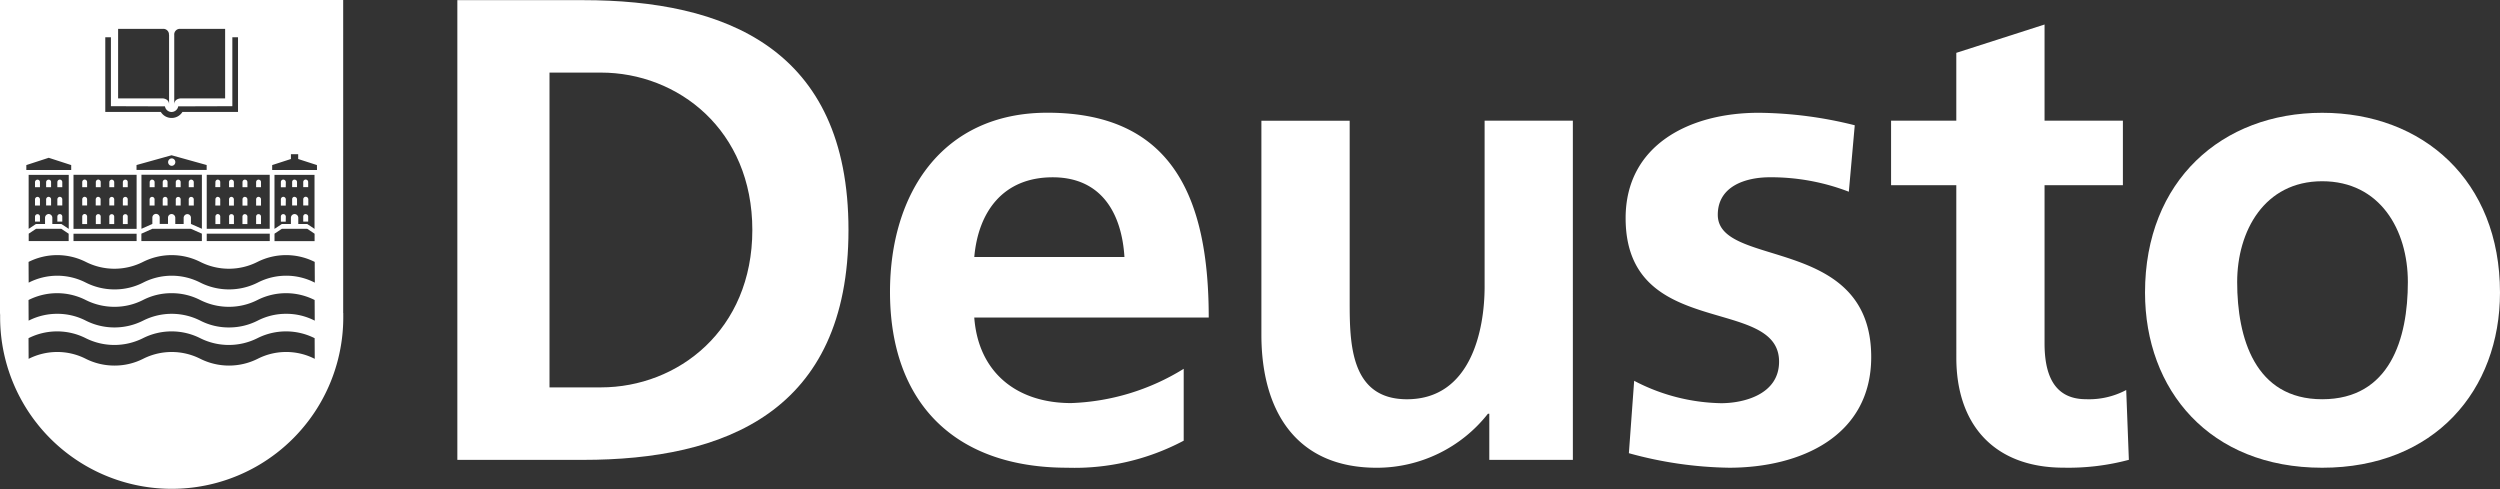<svg xmlns="http://www.w3.org/2000/svg" id="Logo_3" data-name="Logo 3" width="198.99" height="38.922" viewBox="0 0 198.99 38.922"><rect x="0" y="0" width="198.99" height="38.922" fill="#333333" stroke="none"/><path id="Trazado_56" data-name="Trazado 56" d="M489.775,30.982h4.09c6.131,0,12.055-4.56,12.055-12.528S500,5.926,493.865,5.926h-4.09M482.44.16h10.013c11.215,0,21.12,3.772,21.12,18.292s-9.905,18.3-21.12,18.3H482.44V.16Z" transform="translate(-446.037 -0.148)" fill="#fff"></path><path id="Trazado_57" data-name="Trazado 57" d="M952,129.007c-.211-3.407-1.783-6.342-5.711-6.342s-5.922,2.721-6.241,6.342m16.669,14.622a18.531,18.531,0,0,1-9.278,2.153c-8.913,0-14.1-5.136-14.1-14,0-7.813,4.142-14.257,12.528-14.257,10.013,0,12.842,6.868,12.842,16.3H940.047c.318,4.347,3.355,6.811,7.706,6.811a18.182,18.182,0,0,0,8.964-2.728Z" transform="translate(-862.499 -108.553)" fill="#fff"></path><path id="Trazado_58" data-name="Trazado 58" d="M1345.172,152.766h-6.652v-3.671h-.108a11.253,11.253,0,0,1-8.857,4.3c-6.4,0-9.175-4.512-9.175-10.588V125.772h7.027v14.412c0,3.3.049,7.759,4.558,7.759,5.084,0,6.182-5.5,6.182-8.964V125.77h7.024" transform="translate(-1219.978 -116.164)" fill="#fff"></path><path id="Trazado_59" data-name="Trazado 59" d="M1717.708,123.824a17.247,17.247,0,0,0-6.285-1.151c-1.89,0-4.146.684-4.146,2.986,0,4.3,12.212,1.575,12.212,11.323,0,6.29-5.607,8.81-11.321,8.81a31.42,31.42,0,0,1-7.968-1.156l.421-5.763a15.455,15.455,0,0,0,6.921,1.783c1.78,0,4.613-.684,4.613-3.306,0-5.293-12.214-1.676-12.214-11.424,0-5.817,5.084-8.386,10.586-8.386a32.345,32.345,0,0,1,7.652.994" transform="translate(-1570.548 -108.563)" fill="#fff"></path><path id="Trazado_60" data-name="Trazado 60" d="M1981.792,38.32H1976.6V33.186h5.192v-5.4l7.024-2.255v7.654h6.236v5.134h-6.236V50.9c0,2.307.632,4.455,3.3,4.455a6.3,6.3,0,0,0,3.2-.732l.211,5.557a18.611,18.611,0,0,1-5.19.625c-5.506,0-8.543-3.4-8.543-8.749" transform="translate(-1826.078 -23.58)" fill="#fff"></path><path id="Trazado_61" data-name="Trazado 61" d="M2255.341,140.331c5.4,0,6.821-4.822,6.821-9.329,0-4.142-2.209-8.023-6.821-8.023s-6.765,3.985-6.765,8.023c0,4.453,1.416,9.329,6.765,9.329m0-22.8c8.023,0,14.154,5.4,14.154,14.308,0,7.757-5.19,13.944-14.154,13.944s-14.1-6.187-14.1-13.944c0-8.913,6.135-14.308,14.1-14.308" transform="translate(-2070.506 -108.553)" fill="#fff"></path><path id="Trazado_62" data-name="Trazado 62" d="M17.927,15.674a.194.194,0,0,0-.194.2l0,.483h.39v-.483a.2.2,0,0,0-.192-.2Zm0-1.374a.2.2,0,0,0-.189.2v.4h.389v-.4A.2.2,0,0,0,17.927,14.3Zm1.033,0a.191.191,0,0,0-.185.2v.4h.382v-.4a.193.193,0,0,0-.2-.2Zm0,1.374a.192.192,0,0,0-.185.2v.483h.382v-.483a.194.194,0,0,0-.2-.2Zm.522-3.063a.294.294,0,0,0,0,.587.293.293,0,1,0,0-.587ZM20,14.3a.192.192,0,0,0-.189.2v.4H20.2v-.4A.193.193,0,0,0,20,14.3Zm0,1.374a.193.193,0,0,0-.189.2v.483H20.2v-.483A.194.194,0,0,0,20,15.674ZM21.047,14.3a.2.2,0,0,0-.2.2v.4h.393v-.4A.2.2,0,0,0,21.047,14.3Zm0,1.374a.2.2,0,0,0-.2.2v.483h.393v-.483A.2.2,0,0,0,21.047,15.674Zm-1.566-3.063a.294.294,0,0,0,0,.587.293.293,0,1,0,0-.587Zm1.566,3.063a.2.2,0,0,0-.2.2v.483h.393v-.483A.2.2,0,0,0,21.047,15.674Zm0-1.374a.2.2,0,0,0-.2.2v.4h.393v-.4A.2.2,0,0,0,21.047,14.3ZM20,15.674a.193.193,0,0,0-.189.2v.483H20.2v-.483A.194.194,0,0,0,20,15.674ZM20,14.3a.192.192,0,0,0-.189.2v.4H20.2v-.4A.193.193,0,0,0,20,14.3Zm-1.043,1.374a.192.192,0,0,0-.185.2v.483h.382v-.483a.194.194,0,0,0-.2-.2Zm0-1.374a.191.191,0,0,0-.185.2v.4h.382v-.4a.193.193,0,0,0-.2-.2Zm-1.033,0a.2.2,0,0,0-.189.2v.4h.389v-.4A.2.2,0,0,0,17.927,14.3Zm0,1.374a.194.194,0,0,0-.194.2l0,.483h.39v-.483a.2.2,0,0,0-.192-.2Zm0,0a.194.194,0,0,0-.194.2l0,.483h.39v-.483a.2.2,0,0,0-.192-.2Zm0-1.374a.2.2,0,0,0-.189.2v.4h.389v-.4A.2.2,0,0,0,17.927,14.3Zm1.033,0a.191.191,0,0,0-.185.2v.4h.382v-.4a.193.193,0,0,0-.2-.2Zm0,1.374a.192.192,0,0,0-.185.2v.483h.382v-.483a.194.194,0,0,0-.2-.2Zm.522-3.063a.294.294,0,0,0,0,.587.293.293,0,1,0,0-.587ZM20,14.3a.192.192,0,0,0-.189.2v.4H20.2v-.4A.193.193,0,0,0,20,14.3Zm0,1.374a.193.193,0,0,0-.189.2v.483H20.2v-.483A.194.194,0,0,0,20,15.674ZM21.047,14.3a.2.2,0,0,0-.2.2v.4h.393v-.4A.2.2,0,0,0,21.047,14.3Zm0,1.374a.2.2,0,0,0-.2.2v.483h.393v-.483A.2.2,0,0,0,21.047,15.674Zm-1.566-3.063a.294.294,0,0,0,0,.587.293.293,0,1,0,0-.587Zm1.566,3.063a.2.2,0,0,0-.2.2v.483h.393v-.483A.2.2,0,0,0,21.047,15.674Zm0-1.374a.2.2,0,0,0-.2.2v.4h.393v-.4A.2.2,0,0,0,21.047,14.3ZM20,15.674a.193.193,0,0,0-.189.2v.483H20.2v-.483A.194.194,0,0,0,20,15.674ZM20,14.3a.192.192,0,0,0-.189.2v.4H20.2v-.4A.193.193,0,0,0,20,14.3Zm-1.043,1.374a.192.192,0,0,0-.185.2v.483h.382v-.483a.194.194,0,0,0-.2-.2Zm0-1.374a.191.191,0,0,0-.185.2v.4h.382v-.4a.193.193,0,0,0-.2-.2Zm-1.033,0a.2.2,0,0,0-.189.2v.4h.389v-.4A.2.2,0,0,0,17.927,14.3Zm0,1.374a.194.194,0,0,0-.194.2l0,.483h.39v-.483a.2.2,0,0,0-.192-.2ZM8.8,14.3a.2.2,0,0,0-.194.2v.4H9v-.4a.193.193,0,0,0-.194-.2Zm0,1.371a.2.2,0,0,0-.194.2v.487H9V15.87a.2.2,0,0,0-.194-.2Zm0,1.376a.2.2,0,0,0-.194.191v.4H9v-.4a.191.191,0,0,0-.194-.191ZM9.695,14.3a.194.194,0,0,0-.2.192v.4h.386v-.4A.185.185,0,0,0,9.695,14.3Zm0,1.366a.2.2,0,0,0-.2.2v.482h.386v-.482A.192.192,0,0,0,9.695,15.671Zm.894-1.371a.2.2,0,0,0-.2.2v.4h.389v-.4a.2.2,0,0,0-.194-.2Zm0,1.371a.2.2,0,0,0-.2.2v.482h.389v-.482a.2.2,0,0,0-.194-.2Zm0,1.376a.192.192,0,0,0-.2.191v.4h.389v-.4a.192.192,0,0,0-.194-.191Zm7.338-1.373a.194.194,0,0,0-.194.2l0,.483h.39v-.483a.2.2,0,0,0-.192-.2Zm0-1.374a.2.2,0,0,0-.189.2v.4h.389v-.4A.2.2,0,0,0,17.927,14.3Zm1.033,0a.191.191,0,0,0-.185.2v.4h.382v-.4a.193.193,0,0,0-.2-.2Zm0,1.374a.192.192,0,0,0-.185.2v.483h.382v-.483a.194.194,0,0,0-.2-.2Zm.522-3.063a.294.294,0,0,0,0,.587.293.293,0,1,0,0-.587ZM20,14.3a.192.192,0,0,0-.189.2v.4H20.2v-.4A.193.193,0,0,0,20,14.3Zm0,1.374a.193.193,0,0,0-.189.2v.483H20.2v-.483A.194.194,0,0,0,20,15.674ZM21.047,14.3a.2.2,0,0,0-.2.2v.4h.393v-.4A.2.2,0,0,0,21.047,14.3Zm0,1.374a.2.2,0,0,0-.2.2v.483h.393v-.483A.2.2,0,0,0,21.047,15.674ZM10.589,17.047a.192.192,0,0,0-.2.191v.4h.389v-.4a.192.192,0,0,0-.194-.191Zm0-1.376a.2.2,0,0,0-.2.2v.482h.389v-.482a.2.2,0,0,0-.194-.2Zm0-1.371a.2.2,0,0,0-.2.2v.4h.389v-.4a.2.2,0,0,0-.194-.2ZM9.7,17.04a.3.3,0,0,0-.29.3v.494h.575v-.494a.292.292,0,0,0-.286-.3Zm0-1.369a.2.2,0,0,0-.2.2v.482h.386v-.482A.192.192,0,0,0,9.695,15.671Zm0-1.366a.194.194,0,0,0-.2.192v.4h.386v-.4A.185.185,0,0,0,9.695,14.3ZM8.8,17.047a.2.2,0,0,0-.194.191v.4H9v-.4a.191.191,0,0,0-.194-.191Zm0-1.376a.2.2,0,0,0-.194.2v.487H9V15.87a.2.2,0,0,0-.194-.2Zm0-1.371a.2.2,0,0,0-.194.2v.4H9v-.4a.193.193,0,0,0-.194-.2Zm10.677-1.689a.294.294,0,0,0,0,.587.293.293,0,1,0,0-.587Zm1.566,3.063a.2.2,0,0,0-.2.2v.483h.393v-.483A.2.2,0,0,0,21.047,15.674Zm0-1.374a.2.2,0,0,0-.2.2v.4h.393v-.4A.2.2,0,0,0,21.047,14.3ZM20,15.674a.193.193,0,0,0-.189.2v.483H20.2v-.483A.194.194,0,0,0,20,15.674ZM20,14.3a.192.192,0,0,0-.189.2v.4H20.2v-.4A.193.193,0,0,0,20,14.3Zm-1.043,1.374a.192.192,0,0,0-.185.2v.483h.382v-.483a.194.194,0,0,0-.2-.2Zm0-1.374a.191.191,0,0,0-.185.2v.4h.382v-.4a.193.193,0,0,0-.2-.2Zm-1.033,0a.2.2,0,0,0-.189.2v.4h.389v-.4A.2.2,0,0,0,17.927,14.3Zm0,1.374a.194.194,0,0,0-.194.2l0,.483h.39v-.483a.2.2,0,0,0-.192-.2ZM8.8,14.3a.2.2,0,0,0-.194.2v.4H9v-.4a.193.193,0,0,0-.194-.2Zm0,1.371a.2.2,0,0,0-.194.2v.487H9V15.87a.2.2,0,0,0-.194-.2Zm0,1.376a.2.2,0,0,0-.194.191v.4H9v-.4a.191.191,0,0,0-.194-.191ZM9.695,14.3a.194.194,0,0,0-.2.192v.4h.386v-.4A.185.185,0,0,0,9.695,14.3Zm0,1.366a.2.2,0,0,0-.2.2v.482h.386v-.482A.192.192,0,0,0,9.695,15.671Zm.894-1.371a.2.2,0,0,0-.2.2v.4h.389v-.4a.2.2,0,0,0-.194-.2Zm0,1.371a.2.2,0,0,0-.2.2v.482h.389v-.482a.2.2,0,0,0-.194-.2Zm0,1.376a.192.192,0,0,0-.2.191v.4h.389v-.4a.192.192,0,0,0-.194-.191Zm1.97-2.75a.2.2,0,0,0-.194.2v.4h.389v-.4a.2.2,0,0,0-.2-.2Zm0,1.373a.2.2,0,0,0-.194.2v.483h.389v-.483a.2.2,0,0,0-.2-.2Zm0,1.369a.2.2,0,0,0-.194.2v.594h.389v-.594a.2.2,0,0,0-.2-.2Zm1.084-1.369a.2.2,0,0,0-.2.2v.483h.386l0-.483A.2.2,0,0,0,13.643,15.671Zm0-1.373a.193.193,0,0,0-.192.2l0,.4h.386l0-.4a.2.2,0,0,0-.194-.2Zm0,2.75a.191.191,0,0,0-.192.191v.594h.386v-.594a.193.193,0,0,0-.194-.191ZM14.71,14.3a.2.2,0,0,0-.185.2v.4h.387v-.4A.2.2,0,0,0,14.71,14.3Zm0,1.373a.2.2,0,0,0-.185.2v.483h.387v-.483A.2.2,0,0,0,14.71,15.671Zm.013,1.376a.193.193,0,0,0-.2.191v.594h.387v-.594A.194.194,0,0,0,14.723,17.047Zm1.072-2.75a.2.2,0,0,0-.194.2v.4h.386v-.4a.189.189,0,0,0-.192-.2Zm0,1.373a.2.2,0,0,0-.194.2v.483h.386v-.483a.191.191,0,0,0-.192-.2Zm.008,1.376a.193.193,0,0,0-.2.191v.594h.382v-.594a.183.183,0,0,0-.185-.191Zm2.124-1.373a.194.194,0,0,0-.194.2l0,.483h.39v-.483a.2.2,0,0,0-.192-.2Zm0-1.374a.2.2,0,0,0-.189.2v.4h.389v-.4A.2.2,0,0,0,17.927,14.3Zm1.033,0a.191.191,0,0,0-.185.2v.4h.382v-.4a.193.193,0,0,0-.2-.2Zm0,1.374a.192.192,0,0,0-.185.2v.483h.382v-.483a.194.194,0,0,0-.2-.2Zm.522-3.063a.294.294,0,0,0,0,.587.293.293,0,1,0,0-.587ZM20,14.3a.192.192,0,0,0-.189.2v.4H20.2v-.4A.193.193,0,0,0,20,14.3Zm0,1.374a.193.193,0,0,0-.189.2v.483H20.2v-.483A.194.194,0,0,0,20,15.674ZM21.047,14.3a.2.2,0,0,0-.2.2v.4h.393v-.4A.2.2,0,0,0,21.047,14.3Zm0,1.374a.2.2,0,0,0-.2.2v.483h.393v-.483A.2.2,0,0,0,21.047,15.674ZM10.589,17.047a.192.192,0,0,0-.2.191v.4h.389v-.4a.192.192,0,0,0-.194-.191Zm0-1.376a.2.2,0,0,0-.2.2v.482h.389v-.482a.2.2,0,0,0-.194-.2Zm0-1.371a.2.2,0,0,0-.2.2v.4h.389v-.4a.2.2,0,0,0-.194-.2ZM9.7,17.04a.3.3,0,0,0-.29.3v.494h.575v-.494a.292.292,0,0,0-.286-.3Zm0-1.369a.2.2,0,0,0-.2.2v.482h.386v-.482A.192.192,0,0,0,9.695,15.671Zm0-1.366a.194.194,0,0,0-.2.192v.4h.386v-.4A.185.185,0,0,0,9.695,14.3ZM8.8,17.047a.2.2,0,0,0-.194.191v.4H9v-.4a.191.191,0,0,0-.194-.191Zm0-1.376a.2.2,0,0,0-.194.2v.487H9V15.87a.2.2,0,0,0-.194-.2Zm0-1.371a.2.2,0,0,0-.194.2v.4H9v-.4a.193.193,0,0,0-.194-.2Zm7,2.747a.193.193,0,0,0-.2.191v.594h.382v-.594a.183.183,0,0,0-.185-.191Zm-.008-1.376a.2.2,0,0,0-.194.2v.483h.386v-.483a.191.191,0,0,0-.192-.2Zm0-1.373a.2.2,0,0,0-.194.2v.4h.386v-.4a.189.189,0,0,0-.192-.2Zm-1.072,2.75a.193.193,0,0,0-.2.191v.594h.387v-.594A.194.194,0,0,0,14.723,17.047Zm-.013-1.376a.2.2,0,0,0-.185.2v.483h.387v-.483A.2.2,0,0,0,14.71,15.671Zm0-1.373a.2.2,0,0,0-.185.2v.4h.387v-.4A.2.2,0,0,0,14.71,14.3Zm-1.068,2.75a.191.191,0,0,0-.192.191v.594h.386v-.594a.193.193,0,0,0-.194-.191Zm0-2.75a.193.193,0,0,0-.192.2l0,.4h.386l0-.4a.2.2,0,0,0-.194-.2Zm0,1.373a.2.2,0,0,0-.2.2v.483h.386l0-.483A.2.2,0,0,0,13.643,15.671ZM12.559,17.04a.2.2,0,0,0-.194.2v.594h.389v-.594a.2.2,0,0,0-.2-.2Zm0-1.369a.2.2,0,0,0-.194.2v.483h.389v-.483a.2.2,0,0,0-.2-.2Zm0-1.373a.2.2,0,0,0-.194.2v.4h.389v-.4a.2.2,0,0,0-.2-.2Zm6.922-1.687a.294.294,0,0,0,0,.587.293.293,0,1,0,0-.587Zm1.566,3.063a.2.2,0,0,0-.2.2v.483h.393v-.483A.2.2,0,0,0,21.047,15.674Zm0-1.374a.2.2,0,0,0-.2.2v.4h.393v-.4A.2.2,0,0,0,21.047,14.3ZM20,15.674a.193.193,0,0,0-.189.2v.483H20.2v-.483A.194.194,0,0,0,20,15.674ZM20,14.3a.192.192,0,0,0-.189.2v.4H20.2v-.4A.193.193,0,0,0,20,14.3Zm-1.043,1.374a.192.192,0,0,0-.185.2v.483h.382v-.483a.194.194,0,0,0-.2-.2Zm0-1.374a.191.191,0,0,0-.185.2v.4h.382v-.4a.193.193,0,0,0-.2-.2Zm-1.033,0a.2.2,0,0,0-.189.2v.4h.389v-.4A.2.2,0,0,0,17.927,14.3Zm0,1.374a.194.194,0,0,0-.194.2l0,.483h.39v-.483a.2.2,0,0,0-.192-.2ZM8.8,14.3a.2.2,0,0,0-.194.2v.4H9v-.4a.193.193,0,0,0-.194-.2Zm0,1.371a.2.2,0,0,0-.194.2v.487H9V15.87a.2.2,0,0,0-.194-.2Zm0,1.376a.2.2,0,0,0-.194.191v.4H9v-.4a.191.191,0,0,0-.194-.191ZM9.695,14.3a.194.194,0,0,0-.2.192v.4h.386v-.4A.185.185,0,0,0,9.695,14.3Zm0,1.366a.2.2,0,0,0-.2.2v.482h.386v-.482A.192.192,0,0,0,9.695,15.671Zm.894-1.371a.2.2,0,0,0-.2.2v.4h.389v-.4a.2.2,0,0,0-.194-.2Zm0,1.371a.2.2,0,0,0-.2.2v.482h.389v-.482a.2.2,0,0,0-.194-.2Zm0,1.376a.192.192,0,0,0-.2.191v.4h.389v-.4a.192.192,0,0,0-.194-.191Zm1.97-2.75a.2.2,0,0,0-.194.2v.4h.389v-.4a.2.2,0,0,0-.2-.2Zm0,1.373a.2.2,0,0,0-.194.2v.483h.389v-.483a.2.2,0,0,0-.2-.2Zm0,1.369a.2.2,0,0,0-.194.2v.594h.389v-.594a.2.2,0,0,0-.2-.2Zm1.084-1.369a.2.2,0,0,0-.2.2v.483h.386l0-.483A.2.2,0,0,0,13.643,15.671Zm0-1.373a.193.193,0,0,0-.192.2l0,.4h.386l0-.4a.2.2,0,0,0-.194-.2Zm0,2.75a.191.191,0,0,0-.192.191v.594h.386v-.594a.193.193,0,0,0-.194-.191ZM14.71,14.3a.2.2,0,0,0-.185.2v.4h.387v-.4A.2.2,0,0,0,14.71,14.3Zm0,1.373a.2.2,0,0,0-.185.2v.483h.387v-.483A.2.2,0,0,0,14.71,15.671Zm.013,1.376a.193.193,0,0,0-.2.191v.594h.387v-.594A.194.194,0,0,0,14.723,17.047Zm1.072-2.75a.2.2,0,0,0-.194.2v.4h.386v-.4a.189.189,0,0,0-.192-.2Zm0,1.373a.2.2,0,0,0-.194.2v.483h.386v-.483a.191.191,0,0,0-.192-.2Zm.008,1.376a.193.193,0,0,0-.2.191v.594h.382v-.594a.183.183,0,0,0-.185-.191Zm2.124-1.373a.194.194,0,0,0-.194.2l0,.483h.39v-.483a.2.2,0,0,0-.192-.2Zm0-1.374a.2.2,0,0,0-.189.2v.4h.389v-.4A.2.2,0,0,0,17.927,14.3Zm1.033,0a.191.191,0,0,0-.185.2v.4h.382v-.4a.193.193,0,0,0-.2-.2Zm0,1.374a.192.192,0,0,0-.185.2v.483h.382v-.483a.194.194,0,0,0-.2-.2Zm.522-3.063a.294.294,0,0,0,0,.587.293.293,0,1,0,0-.587ZM20,14.3a.192.192,0,0,0-.189.2v.4H20.2v-.4A.193.193,0,0,0,20,14.3Zm0,1.374a.193.193,0,0,0-.189.2v.483H20.2v-.483A.194.194,0,0,0,20,15.674ZM21.047,14.3a.2.2,0,0,0-.2.2v.4h.393v-.4A.2.2,0,0,0,21.047,14.3Zm0,1.374a.2.2,0,0,0-.2.2v.483h.393v-.483A.2.2,0,0,0,21.047,15.674ZM23.163,14.3a.192.192,0,0,0-.194.194l-.008.4h.39v-.4A.191.191,0,0,0,23.163,14.3Zm0,1.371a.2.2,0,0,0-.194.205l-.008.482h.39v-.482A.2.2,0,0,0,23.163,15.671Zm0,1.369a.2.2,0,0,0-.194.2v.594h.382v-.594A.194.194,0,0,0,23.163,17.04Zm1.084-2.74a.191.191,0,0,0-.194.194v.4h.382v-.4A.191.191,0,0,0,24.247,14.3Zm0,1.371a.2.2,0,0,0-.194.205v.482h.382v-.482A.2.2,0,0,0,24.247,15.671Zm0,1.376a.185.185,0,0,0-.189.191l0,.594h.382v-.594A.188.188,0,0,0,24.247,17.047ZM25.313,14.3a.2.2,0,0,0-.189.194v.4h.389v-.4A.194.194,0,0,0,25.313,14.3Zm0,1.371a.2.2,0,0,0-.189.205v.482h.389v-.482A.2.2,0,0,0,25.313,15.671Zm.008,1.376a.2.2,0,0,0-.2.191v.594h.389v-.594A.19.19,0,0,0,25.321,17.047ZM26.409,14.3a.2.2,0,0,0-.2.194v.4h.386v-.4A.189.189,0,0,0,26.409,14.3Zm0,1.371a.2.2,0,0,0-.2.205v.482h.386v-.482A.194.194,0,0,0,26.409,15.671Zm0,1.376a.194.194,0,0,0-.2.191v.594h.386v-.594A.187.187,0,0,0,26.409,17.047Zm-15.82,0a.192.192,0,0,0-.2.191v.4h.389v-.4a.192.192,0,0,0-.194-.191Zm0-1.376a.2.2,0,0,0-.2.2v.482h.389v-.482a.2.2,0,0,0-.194-.2Zm0-1.371a.2.2,0,0,0-.2.2v.4h.389v-.4a.2.2,0,0,0-.194-.2ZM9.7,17.04a.3.3,0,0,0-.29.3v.494h.575v-.494a.292.292,0,0,0-.286-.3Zm0-1.369a.2.2,0,0,0-.2.2v.482h.386v-.482A.192.192,0,0,0,9.695,15.671Zm0-1.366a.194.194,0,0,0-.2.192v.4h.386v-.4A.185.185,0,0,0,9.695,14.3ZM8.8,17.047a.2.2,0,0,0-.194.191v.4H9v-.4a.191.191,0,0,0-.194-.191Zm0-1.376a.2.2,0,0,0-.194.2v.487H9V15.87a.2.2,0,0,0-.194-.2Zm0-1.371a.2.2,0,0,0-.194.2v.4H9v-.4a.193.193,0,0,0-.194-.2Zm7,2.747a.193.193,0,0,0-.2.191v.594h.382v-.594a.183.183,0,0,0-.185-.191Zm-.008-1.376a.2.2,0,0,0-.194.2v.483h.386v-.483a.191.191,0,0,0-.192-.2Zm0-1.373a.2.2,0,0,0-.194.2v.4h.386v-.4a.189.189,0,0,0-.192-.2Zm-1.072,2.75a.193.193,0,0,0-.2.191v.594h.387v-.594A.194.194,0,0,0,14.723,17.047Zm-.013-1.376a.2.2,0,0,0-.185.2v.483h.387v-.483A.2.2,0,0,0,14.71,15.671Zm0-1.373a.2.2,0,0,0-.185.2v.4h.387v-.4A.2.2,0,0,0,14.71,14.3Zm-1.068,2.75a.191.191,0,0,0-.192.191v.594h.386v-.594a.193.193,0,0,0-.194-.191Zm0-2.75a.193.193,0,0,0-.192.2l0,.4h.386l0-.4a.2.2,0,0,0-.194-.2Zm0,1.373a.2.2,0,0,0-.2.2v.483h.386l0-.483A.2.2,0,0,0,13.643,15.671ZM12.559,17.04a.2.2,0,0,0-.194.2v.594h.389v-.594a.2.2,0,0,0-.2-.2Zm0-1.369a.2.2,0,0,0-.194.2v.483h.389v-.483a.2.2,0,0,0-.2-.2Zm0-1.373a.2.2,0,0,0-.194.2v.4h.389v-.4a.2.2,0,0,0-.2-.2Zm13.85,2.75a.194.194,0,0,0-.2.191v.594h.386v-.594A.187.187,0,0,0,26.409,17.047Zm0-1.376a.2.2,0,0,0-.2.205v.482h.386v-.482A.194.194,0,0,0,26.409,15.671Zm0-1.371a.2.2,0,0,0-.2.194v.4h.386v-.4A.189.189,0,0,0,26.409,14.3Zm-1.088,2.747a.2.2,0,0,0-.2.191v.594h.389v-.594A.19.19,0,0,0,25.321,17.047Zm-.008-1.376a.2.2,0,0,0-.189.205v.482h.389v-.482A.2.2,0,0,0,25.313,15.671Zm0-1.371a.2.2,0,0,0-.189.194v.4h.389v-.4A.194.194,0,0,0,25.313,14.3Zm-1.066,2.747a.185.185,0,0,0-.189.191l0,.594h.382v-.594A.188.188,0,0,0,24.247,17.047Zm0-1.376a.2.2,0,0,0-.194.205v.482h.382v-.482A.2.2,0,0,0,24.247,15.671Zm0-1.371a.191.191,0,0,0-.194.194v.4h.382v-.4A.191.191,0,0,0,24.247,14.3Zm-1.084,2.74a.2.2,0,0,0-.194.2v.594h.382v-.594A.194.194,0,0,0,23.163,17.04Zm0-1.369a.2.2,0,0,0-.194.205l-.008.482h.39v-.482A.2.2,0,0,0,23.163,15.671Zm0-1.371a.192.192,0,0,0-.194.194l-.008.4h.39v-.4A.191.191,0,0,0,23.163,14.3Zm-3.682-1.689a.294.294,0,0,0,0,.587.293.293,0,1,0,0-.587Zm1.566,3.063a.2.2,0,0,0-.2.2v.483h.393v-.483A.2.2,0,0,0,21.047,15.674Zm0-1.374a.2.2,0,0,0-.2.2v.4h.393v-.4A.2.2,0,0,0,21.047,14.3ZM20,15.674a.193.193,0,0,0-.189.2v.483H20.2v-.483A.194.194,0,0,0,20,15.674ZM20,14.3a.192.192,0,0,0-.189.2v.4H20.2v-.4A.193.193,0,0,0,20,14.3Zm-1.043,1.374a.192.192,0,0,0-.185.2v.483h.382v-.483a.194.194,0,0,0-.2-.2Zm0-1.374a.191.191,0,0,0-.185.2v.4h.382v-.4a.193.193,0,0,0-.2-.2Zm-1.033,0a.2.2,0,0,0-.189.2v.4h.389v-.4A.2.2,0,0,0,17.927,14.3Zm0,1.374a.194.194,0,0,0-.194.2l0,.483h.39v-.483a.2.2,0,0,0-.192-.2ZM8.8,14.3a.2.2,0,0,0-.194.2v.4H9v-.4a.193.193,0,0,0-.194-.2Zm0,1.371a.2.2,0,0,0-.194.2v.487H9V15.87a.2.2,0,0,0-.194-.2Zm0,1.376a.2.2,0,0,0-.194.191v.4H9v-.4a.191.191,0,0,0-.194-.191ZM9.695,14.3a.194.194,0,0,0-.2.192v.4h.386v-.4A.185.185,0,0,0,9.695,14.3Zm0,1.366a.2.2,0,0,0-.2.2v.482h.386v-.482A.192.192,0,0,0,9.695,15.671Zm.894-1.371a.2.2,0,0,0-.2.2v.4h.389v-.4a.2.2,0,0,0-.194-.2Zm0,1.371a.2.2,0,0,0-.2.2v.482h.389v-.482a.2.2,0,0,0-.194-.2Zm0,1.376a.192.192,0,0,0-.2.191v.4h.389v-.4a.192.192,0,0,0-.194-.191Zm1.97-2.75a.2.2,0,0,0-.194.2v.4h.389v-.4a.2.2,0,0,0-.2-.2Zm0,1.373a.2.2,0,0,0-.194.2v.483h.389v-.483a.2.2,0,0,0-.2-.2Zm0,1.369a.2.2,0,0,0-.194.2v.594h.389v-.594a.2.2,0,0,0-.2-.2Zm1.084-1.369a.2.2,0,0,0-.2.2v.483h.386l0-.483A.2.2,0,0,0,13.643,15.671Zm0-1.373a.193.193,0,0,0-.192.2l0,.4h.386l0-.4a.2.2,0,0,0-.194-.2Zm0,2.75a.191.191,0,0,0-.192.191v.594h.386v-.594a.193.193,0,0,0-.194-.191ZM14.71,14.3a.2.2,0,0,0-.185.2v.4h.387v-.4A.2.2,0,0,0,14.71,14.3Zm0,1.373a.2.2,0,0,0-.185.2v.483h.387v-.483A.2.2,0,0,0,14.71,15.671Zm.013,1.376a.193.193,0,0,0-.2.191v.594h.387v-.594A.194.194,0,0,0,14.723,17.047Zm1.072-2.75a.2.2,0,0,0-.194.2v.4h.386v-.4a.189.189,0,0,0-.192-.2Zm0,1.373a.2.2,0,0,0-.194.2v.483h.386v-.483a.191.191,0,0,0-.192-.2Zm.008,1.376a.193.193,0,0,0-.2.191v.594h.382v-.594a.183.183,0,0,0-.185-.191Zm2.124-1.373a.194.194,0,0,0-.194.2l0,.483h.39v-.483a.2.2,0,0,0-.192-.2Zm0-1.374a.2.2,0,0,0-.189.2v.4h.389v-.4A.2.2,0,0,0,17.927,14.3Zm1.033,0a.191.191,0,0,0-.185.2v.4h.382v-.4a.193.193,0,0,0-.2-.2Zm0,1.374a.192.192,0,0,0-.185.2v.483h.382v-.483a.194.194,0,0,0-.2-.2Zm.522-3.063a.294.294,0,0,0,0,.587.293.293,0,1,0,0-.587ZM20,14.3a.192.192,0,0,0-.189.2v.4H20.2v-.4A.193.193,0,0,0,20,14.3Zm0,1.374a.193.193,0,0,0-.189.2v.483H20.2v-.483A.194.194,0,0,0,20,15.674ZM21.047,14.3a.2.2,0,0,0-.2.2v.4h.393v-.4A.2.2,0,0,0,21.047,14.3Zm0,1.374a.2.2,0,0,0-.2.2v.483h.393v-.483A.2.2,0,0,0,21.047,15.674ZM23.163,14.3a.192.192,0,0,0-.194.194l-.008.4h.39v-.4A.191.191,0,0,0,23.163,14.3Zm0,1.371a.2.2,0,0,0-.194.205l-.008.482h.39v-.482A.2.2,0,0,0,23.163,15.671Zm0,1.369a.2.2,0,0,0-.194.2v.594h.382v-.594A.194.194,0,0,0,23.163,17.04Zm1.084-2.74a.191.191,0,0,0-.194.194v.4h.382v-.4A.191.191,0,0,0,24.247,14.3Zm0,1.371a.2.2,0,0,0-.194.205v.482h.382v-.482A.2.2,0,0,0,24.247,15.671Zm0,1.376a.185.185,0,0,0-.189.191l0,.594h.382v-.594A.188.188,0,0,0,24.247,17.047ZM25.313,14.3a.2.2,0,0,0-.189.194v.4h.389v-.4A.194.194,0,0,0,25.313,14.3Zm0,1.371a.2.2,0,0,0-.189.205v.482h.389v-.482A.2.2,0,0,0,25.313,15.671Zm.008,1.376a.2.2,0,0,0-.2.191v.594h.389v-.594A.19.19,0,0,0,25.321,17.047ZM26.409,14.3a.2.2,0,0,0-.2.194v.4h.386v-.4A.189.189,0,0,0,26.409,14.3Zm0,1.371a.2.2,0,0,0-.2.205v.482h.386v-.482A.194.194,0,0,0,26.409,15.671Zm0,1.376a.194.194,0,0,0-.2.191v.594h.386v-.594A.187.187,0,0,0,26.409,17.047Zm-15.82,0a.192.192,0,0,0-.2.191v.4h.389v-.4a.192.192,0,0,0-.194-.191Zm0-1.376a.2.2,0,0,0-.2.2v.482h.389v-.482a.2.2,0,0,0-.194-.2Zm0-1.371a.2.2,0,0,0-.2.2v.4h.389v-.4a.2.2,0,0,0-.194-.2ZM9.7,17.04a.3.3,0,0,0-.29.3v.494h.575v-.494a.292.292,0,0,0-.286-.3Zm0-1.369a.2.2,0,0,0-.2.2v.482h.386v-.482A.192.192,0,0,0,9.695,15.671Zm0-1.366a.194.194,0,0,0-.2.192v.4h.386v-.4A.185.185,0,0,0,9.695,14.3ZM8.8,17.047a.2.2,0,0,0-.194.191v.4H9v-.4a.191.191,0,0,0-.194-.191Zm0-1.376a.2.2,0,0,0-.194.2v.487H9V15.87a.2.2,0,0,0-.194-.2Zm0-1.371a.2.2,0,0,0-.194.2v.4H9v-.4a.193.193,0,0,0-.194-.2Zm7,2.747a.193.193,0,0,0-.2.191v.594h.382v-.594a.183.183,0,0,0-.185-.191Zm-.008-1.376a.2.2,0,0,0-.194.2v.483h.386v-.483a.191.191,0,0,0-.192-.2Zm0-1.373a.2.2,0,0,0-.194.2v.4h.386v-.4a.189.189,0,0,0-.192-.2Zm-1.072,2.75a.193.193,0,0,0-.2.191v.594h.387v-.594A.194.194,0,0,0,14.723,17.047Zm-.013-1.376a.2.2,0,0,0-.185.2v.483h.387v-.483A.2.2,0,0,0,14.71,15.671Zm0-1.373a.2.2,0,0,0-.185.2v.4h.387v-.4A.2.2,0,0,0,14.71,14.3Zm-1.068,2.75a.191.191,0,0,0-.192.191v.594h.386v-.594a.193.193,0,0,0-.194-.191Zm0-2.75a.193.193,0,0,0-.192.2l0,.4h.386l0-.4a.2.2,0,0,0-.194-.2Zm0,1.373a.2.2,0,0,0-.2.2v.483h.386l0-.483A.2.2,0,0,0,13.643,15.671ZM12.559,17.04a.2.2,0,0,0-.194.2v.594h.389v-.594a.2.2,0,0,0-.2-.2Zm0-1.369a.2.2,0,0,0-.194.2v.483h.389v-.483a.2.2,0,0,0-.2-.2Zm0-1.373a.2.2,0,0,0-.194.2v.4h.389v-.4a.2.2,0,0,0-.2-.2Zm13.85,2.75a.194.194,0,0,0-.2.191v.594h.386v-.594A.187.187,0,0,0,26.409,17.047Zm0-1.376a.2.2,0,0,0-.2.205v.482h.386v-.482A.194.194,0,0,0,26.409,15.671Zm0-1.371a.2.2,0,0,0-.2.194v.4h.386v-.4A.189.189,0,0,0,26.409,14.3Zm-1.088,2.747a.2.2,0,0,0-.2.191v.594h.389v-.594A.19.19,0,0,0,25.321,17.047Zm-.008-1.376a.2.2,0,0,0-.189.205v.482h.389v-.482A.2.2,0,0,0,25.313,15.671Zm0-1.371a.2.2,0,0,0-.189.194v.4h.389v-.4A.194.194,0,0,0,25.313,14.3Zm-1.066,2.747a.185.185,0,0,0-.189.191l0,.594h.382v-.594A.188.188,0,0,0,24.247,17.047Zm0-1.376a.2.2,0,0,0-.194.205v.482h.382v-.482A.2.2,0,0,0,24.247,15.671Zm0-1.371a.191.191,0,0,0-.194.194v.4h.382v-.4A.191.191,0,0,0,24.247,14.3Zm-1.084,2.74a.2.2,0,0,0-.194.2v.594h.382v-.594A.194.194,0,0,0,23.163,17.04Zm0-1.369a.2.2,0,0,0-.194.205l-.008.482h.39v-.482A.2.2,0,0,0,23.163,15.671Zm0-1.371a.192.192,0,0,0-.194.194l-.008.4h.39v-.4A.191.191,0,0,0,23.163,14.3Zm-3.682-1.689a.294.294,0,0,0,0,.587.293.293,0,1,0,0-.587Zm1.566,3.063a.2.2,0,0,0-.2.2v.483h.393v-.483A.2.2,0,0,0,21.047,15.674Zm0-1.374a.2.2,0,0,0-.2.2v.4h.393v-.4A.2.2,0,0,0,21.047,14.3ZM20,15.674a.193.193,0,0,0-.189.2v.483H20.2v-.483A.194.194,0,0,0,20,15.674ZM20,14.3a.192.192,0,0,0-.189.2v.4H20.2v-.4A.193.193,0,0,0,20,14.3Zm-1.043,1.374a.192.192,0,0,0-.185.2v.483h.382v-.483a.194.194,0,0,0-.2-.2Zm0-1.374a.191.191,0,0,0-.185.2v.4h.382v-.4a.193.193,0,0,0-.2-.2Zm-1.033,0a.2.2,0,0,0-.189.2v.4h.389v-.4A.2.2,0,0,0,17.927,14.3Zm0,1.374a.194.194,0,0,0-.194.2l0,.483h.39v-.483a.2.2,0,0,0-.192-.2ZM8.8,14.3a.2.2,0,0,0-.194.2v.4H9v-.4a.193.193,0,0,0-.194-.2Zm0,1.371a.2.2,0,0,0-.194.2v.487H9V15.87a.2.2,0,0,0-.194-.2Zm0,1.376a.2.2,0,0,0-.194.191v.4H9v-.4a.191.191,0,0,0-.194-.191ZM9.695,14.3a.194.194,0,0,0-.2.192v.4h.386v-.4A.185.185,0,0,0,9.695,14.3Zm0,1.366a.2.2,0,0,0-.2.2v.482h.386v-.482A.192.192,0,0,0,9.695,15.671Zm.894-1.371a.2.2,0,0,0-.2.2v.4h.389v-.4a.2.2,0,0,0-.194-.2Zm0,1.371a.2.2,0,0,0-.2.2v.482h.389v-.482a.2.2,0,0,0-.194-.2Zm0,1.376a.192.192,0,0,0-.2.191v.4h.389v-.4a.192.192,0,0,0-.194-.191Zm1.97-2.75a.2.2,0,0,0-.194.2v.4h.389v-.4a.2.2,0,0,0-.2-.2Zm0,1.373a.2.2,0,0,0-.194.2v.483h.389v-.483a.2.2,0,0,0-.2-.2Zm0,1.369a.2.2,0,0,0-.194.2v.594h.389v-.594a.2.2,0,0,0-.2-.2Zm1.084-1.369a.2.2,0,0,0-.2.2v.483h.386l0-.483A.2.2,0,0,0,13.643,15.671Zm0-1.373a.193.193,0,0,0-.192.2l0,.4h.386l0-.4a.2.2,0,0,0-.194-.2Zm0,2.75a.191.191,0,0,0-.192.191v.594h.386v-.594a.193.193,0,0,0-.194-.191ZM14.71,14.3a.2.2,0,0,0-.185.2v.4h.387v-.4A.2.2,0,0,0,14.71,14.3Zm0,1.373a.2.2,0,0,0-.185.2v.483h.387v-.483A.2.2,0,0,0,14.71,15.671Zm.013,1.376a.193.193,0,0,0-.2.191v.594h.387v-.594A.194.194,0,0,0,14.723,17.047Zm1.072-2.75a.2.2,0,0,0-.194.2v.4h.386v-.4a.189.189,0,0,0-.192-.2Zm0,1.373a.2.2,0,0,0-.194.2v.483h.386v-.483a.191.191,0,0,0-.192-.2Zm.008,1.376a.193.193,0,0,0-.2.191v.594h.382v-.594a.183.183,0,0,0-.185-.191Zm2.124-1.373a.194.194,0,0,0-.194.2l0,.483h.39v-.483a.2.2,0,0,0-.192-.2Zm0-1.374a.2.2,0,0,0-.189.2v.4h.389v-.4A.2.2,0,0,0,17.927,14.3Zm1.033,0a.191.191,0,0,0-.185.2v.4h.382v-.4a.193.193,0,0,0-.2-.2Zm0,1.374a.192.192,0,0,0-.185.2v.483h.382v-.483a.194.194,0,0,0-.2-.2Zm.522-3.063a.294.294,0,0,0,0,.587.293.293,0,1,0,0-.587ZM20,14.3a.192.192,0,0,0-.189.2v.4H20.2v-.4A.193.193,0,0,0,20,14.3Zm0,1.374a.193.193,0,0,0-.189.2v.483H20.2v-.483A.194.194,0,0,0,20,15.674ZM21.047,14.3a.2.2,0,0,0-.2.2v.4h.393v-.4A.2.2,0,0,0,21.047,14.3Zm0,1.374a.2.2,0,0,0-.2.2v.483h.393v-.483A.2.2,0,0,0,21.047,15.674ZM23.163,14.3a.192.192,0,0,0-.194.194l-.008.4h.39v-.4A.191.191,0,0,0,23.163,14.3Zm0,1.371a.2.2,0,0,0-.194.205l-.008.482h.39v-.482A.2.2,0,0,0,23.163,15.671Zm0,1.369a.2.2,0,0,0-.194.2v.594h.382v-.594A.194.194,0,0,0,23.163,17.04Zm1.084-2.74a.191.191,0,0,0-.194.194v.4h.382v-.4A.191.191,0,0,0,24.247,14.3Zm0,1.371a.2.2,0,0,0-.194.205v.482h.382v-.482A.2.2,0,0,0,24.247,15.671Zm0,1.376a.185.185,0,0,0-.189.191l0,.594h.382v-.594A.188.188,0,0,0,24.247,17.047ZM25.313,14.3a.2.2,0,0,0-.189.194v.4h.389v-.4A.194.194,0,0,0,25.313,14.3Zm0,1.371a.2.2,0,0,0-.189.205v.482h.389v-.482A.2.2,0,0,0,25.313,15.671Zm.008,1.376a.2.2,0,0,0-.2.191v.594h.389v-.594A.19.19,0,0,0,25.321,17.047ZM26.409,14.3a.2.2,0,0,0-.2.194v.4h.386v-.4A.189.189,0,0,0,26.409,14.3Zm0,1.371a.2.2,0,0,0-.2.205v.482h.386v-.482A.194.194,0,0,0,26.409,15.671Zm0,1.376a.194.194,0,0,0-.2.191v.594h.386v-.594A.187.187,0,0,0,26.409,17.047Zm1.956,0a.191.191,0,0,0-.186.191v.4h.383l.008-.4a.2.2,0,0,0-.2-.191Zm0-1.376a.2.2,0,0,0-.186.2v.487h.383l.008-.487a.2.2,0,0,0-.2-.2Zm0-1.371a.194.194,0,0,0-.186.2v.4h.383l.008-.4a.2.2,0,0,0-.2-.2Zm.9,0a.187.187,0,0,0-.189.192v.4h.385v-.4A.19.19,0,0,0,29.261,14.3Zm0,1.366a.194.194,0,0,0-.189.2v.482h.385v-.482A.2.2,0,0,0,29.261,15.671Zm.894-1.371a.2.2,0,0,0-.2.2v.4h.389v-.4A.194.194,0,0,0,30.155,14.3Zm0,2.747a.194.194,0,0,0-.2.191v.4h.389v-.4A.191.191,0,0,0,30.155,17.047Zm0-1.376a.2.2,0,0,0-.2.2v.482h.4v-.482a.2.2,0,0,0-.2-.2Zm0,0a.2.2,0,0,0-.2.2v.482h.4v-.482a.2.2,0,0,0-.2-.2Zm0,1.376a.194.194,0,0,0-.2.191v.4h.389v-.4A.191.191,0,0,0,30.155,17.047Zm0-2.747a.2.2,0,0,0-.2.2v.4h.389v-.4A.194.194,0,0,0,30.155,14.3Zm-.894,1.371a.194.194,0,0,0-.189.2v.482h.385v-.482A.2.2,0,0,0,29.261,15.671Zm0-1.366a.187.187,0,0,0-.189.192v.4h.385v-.4A.19.19,0,0,0,29.261,14.3Zm-.9,0a.194.194,0,0,0-.186.2v.4h.383l.008-.4a.2.2,0,0,0-.2-.2Zm0,1.371a.2.2,0,0,0-.186.2v.487h.383l.008-.487a.2.2,0,0,0-.2-.2Zm0,1.376a.191.191,0,0,0-.186.191v.4h.383l.008-.4a.2.2,0,0,0-.2-.191Zm-17.776,0a.192.192,0,0,0-.2.191v.4h.389v-.4a.192.192,0,0,0-.194-.191Zm0-1.376a.2.2,0,0,0-.2.2v.482h.389v-.482a.2.2,0,0,0-.194-.2Zm0-1.371a.2.2,0,0,0-.2.2v.4h.389v-.4a.2.2,0,0,0-.194-.2ZM9.7,17.04a.3.3,0,0,0-.29.3v.494h.575v-.494a.292.292,0,0,0-.286-.3Zm0-1.369a.2.2,0,0,0-.2.2v.482h.386v-.482A.192.192,0,0,0,9.695,15.671Zm0-1.366a.194.194,0,0,0-.2.192v.4h.386v-.4A.185.185,0,0,0,9.695,14.3ZM8.8,17.047a.2.2,0,0,0-.194.191v.4H9v-.4a.191.191,0,0,0-.194-.191Zm0-1.376a.2.2,0,0,0-.194.2v.487H9V15.87a.2.2,0,0,0-.194-.2Zm0-1.371a.2.2,0,0,0-.194.2v.4H9v-.4a.193.193,0,0,0-.194-.2Zm7,2.747a.193.193,0,0,0-.2.191v.594h.382v-.594a.183.183,0,0,0-.185-.191Zm-.008-1.376a.2.2,0,0,0-.194.2v.483h.386v-.483a.191.191,0,0,0-.192-.2Zm0-1.373a.2.2,0,0,0-.194.2v.4h.386v-.4a.189.189,0,0,0-.192-.2Zm-1.072,2.75a.193.193,0,0,0-.2.191v.594h.387v-.594A.194.194,0,0,0,14.723,17.047Zm-.013-1.376a.2.2,0,0,0-.185.2v.483h.387v-.483A.2.2,0,0,0,14.71,15.671Zm0-1.373a.2.2,0,0,0-.185.2v.4h.387v-.4A.2.2,0,0,0,14.71,14.3Zm-1.068,2.75a.191.191,0,0,0-.192.191v.594h.386v-.594a.193.193,0,0,0-.194-.191Zm0-2.75a.193.193,0,0,0-.192.2l0,.4h.386l0-.4a.2.2,0,0,0-.194-.2Zm0,1.373a.2.2,0,0,0-.2.2v.483h.386l0-.483A.2.2,0,0,0,13.643,15.671ZM12.559,17.04a.2.2,0,0,0-.194.2v.594h.389v-.594a.2.2,0,0,0-.2-.2Zm0-1.369a.2.2,0,0,0-.194.2v.483h.389v-.483a.2.2,0,0,0-.2-.2Zm0-1.373a.2.2,0,0,0-.194.2v.4h.389v-.4a.2.2,0,0,0-.2-.2Zm13.85,2.75a.194.194,0,0,0-.2.191v.594h.386v-.594A.187.187,0,0,0,26.409,17.047Zm0-1.376a.2.2,0,0,0-.2.205v.482h.386v-.482A.194.194,0,0,0,26.409,15.671Zm0-1.371a.2.2,0,0,0-.2.194v.4h.386v-.4A.189.189,0,0,0,26.409,14.3Zm-1.088,2.747a.2.2,0,0,0-.2.191v.594h.389v-.594A.19.19,0,0,0,25.321,17.047Zm-.008-1.376a.2.2,0,0,0-.189.205v.482h.389v-.482A.2.2,0,0,0,25.313,15.671Zm0-1.371a.2.2,0,0,0-.189.194v.4h.389v-.4A.194.194,0,0,0,25.313,14.3Zm-1.066,2.747a.185.185,0,0,0-.189.191l0,.594h.382v-.594A.188.188,0,0,0,24.247,17.047Zm0-1.376a.2.2,0,0,0-.194.205v.482h.382v-.482A.2.2,0,0,0,24.247,15.671Zm0-1.371a.191.191,0,0,0-.194.194v.4h.382v-.4A.191.191,0,0,0,24.247,14.3Zm-1.084,2.74a.2.2,0,0,0-.194.2v.594h.382v-.594A.194.194,0,0,0,23.163,17.04Zm0-1.369a.2.2,0,0,0-.194.205l-.008.482h.39v-.482A.2.2,0,0,0,23.163,15.671Zm0-1.371a.192.192,0,0,0-.194.194l-.008.4h.39v-.4A.191.191,0,0,0,23.163,14.3Zm-3.682-1.689a.294.294,0,0,0,0,.587.293.293,0,1,0,0-.587Zm1.566,3.063a.2.2,0,0,0-.2.2v.483h.393v-.483A.2.2,0,0,0,21.047,15.674Zm0-1.374a.2.2,0,0,0-.2.2v.4h.393v-.4A.2.2,0,0,0,21.047,14.3ZM20,15.674a.193.193,0,0,0-.189.2v.483H20.2v-.483A.194.194,0,0,0,20,15.674ZM20,14.3a.192.192,0,0,0-.189.2v.4H20.2v-.4A.193.193,0,0,0,20,14.3Zm-1.043,1.374a.192.192,0,0,0-.185.2v.483h.382v-.483a.194.194,0,0,0-.2-.2Zm0-1.374a.191.191,0,0,0-.185.2v.4h.382v-.4a.193.193,0,0,0-.2-.2Zm-1.033,0a.2.2,0,0,0-.189.2v.4h.389v-.4A.2.2,0,0,0,17.927,14.3Zm0,1.374a.194.194,0,0,0-.194.2l0,.483h.39v-.483a.2.2,0,0,0-.192-.2ZM8.8,14.3a.2.2,0,0,0-.194.2v.4H9v-.4a.193.193,0,0,0-.194-.2Zm0,1.371a.2.2,0,0,0-.194.2v.487H9V15.87a.2.2,0,0,0-.194-.2Zm0,1.376a.2.2,0,0,0-.194.191v.4H9v-.4a.191.191,0,0,0-.194-.191ZM9.695,14.3a.194.194,0,0,0-.2.192v.4h.386v-.4A.185.185,0,0,0,9.695,14.3Zm0,1.366a.2.2,0,0,0-.2.2v.482h.386v-.482A.192.192,0,0,0,9.695,15.671Zm.894-1.371a.2.2,0,0,0-.2.2v.4h.389v-.4a.2.2,0,0,0-.194-.2Zm0,1.371a.2.2,0,0,0-.2.2v.482h.389v-.482a.2.2,0,0,0-.194-.2Zm0,1.376a.192.192,0,0,0-.2.191v.4h.389v-.4a.192.192,0,0,0-.194-.191Zm1.97-2.75a.2.2,0,0,0-.194.2v.4h.389v-.4a.2.2,0,0,0-.2-.2Zm0,1.373a.2.2,0,0,0-.194.2v.483h.389v-.483a.2.2,0,0,0-.2-.2Zm0,1.369a.2.2,0,0,0-.194.2v.594h.389v-.594a.2.2,0,0,0-.2-.2Zm1.084-1.369a.2.2,0,0,0-.2.2v.483h.386l0-.483A.2.2,0,0,0,13.643,15.671Zm0-1.373a.193.193,0,0,0-.192.2l0,.4h.386l0-.4a.2.2,0,0,0-.194-.2Zm0,2.75a.191.191,0,0,0-.192.191v.594h.386v-.594a.193.193,0,0,0-.194-.191ZM14.71,14.3a.2.2,0,0,0-.185.2v.4h.387v-.4A.2.2,0,0,0,14.71,14.3Zm0,1.373a.2.2,0,0,0-.185.2v.483h.387v-.483A.2.2,0,0,0,14.71,15.671Zm.013,1.376a.193.193,0,0,0-.2.191v.594h.387v-.594A.194.194,0,0,0,14.723,17.047Zm1.072-2.75a.2.2,0,0,0-.194.2v.4h.386v-.4a.189.189,0,0,0-.192-.2Zm0,1.373a.2.2,0,0,0-.194.2v.483h.386v-.483a.191.191,0,0,0-.192-.2Zm.008,1.376a.193.193,0,0,0-.2.191v.594h.382v-.594a.183.183,0,0,0-.185-.191Zm2.124-1.373a.194.194,0,0,0-.194.2l0,.483h.39v-.483a.2.2,0,0,0-.192-.2Zm0-1.374a.2.2,0,0,0-.189.2v.4h.389v-.4A.2.2,0,0,0,17.927,14.3Zm1.033,0a.191.191,0,0,0-.185.2v.4h.382v-.4a.193.193,0,0,0-.2-.2Zm0,1.374a.192.192,0,0,0-.185.2v.483h.382v-.483a.194.194,0,0,0-.2-.2Zm.522-3.063a.294.294,0,0,0,0,.587.293.293,0,1,0,0-.587ZM20,14.3a.192.192,0,0,0-.189.2v.4H20.2v-.4A.193.193,0,0,0,20,14.3Zm0,1.374a.193.193,0,0,0-.189.2v.483H20.2v-.483A.194.194,0,0,0,20,15.674ZM21.047,14.3a.2.2,0,0,0-.2.2v.4h.393v-.4A.2.2,0,0,0,21.047,14.3Zm0,1.374a.2.2,0,0,0-.2.2v.483h.393v-.483A.2.2,0,0,0,21.047,15.674ZM23.163,14.3a.192.192,0,0,0-.194.194l-.008.4h.39v-.4A.191.191,0,0,0,23.163,14.3Zm0,1.371a.2.2,0,0,0-.194.205l-.008.482h.39v-.482A.2.2,0,0,0,23.163,15.671Zm0,1.369a.2.2,0,0,0-.194.2v.594h.382v-.594A.194.194,0,0,0,23.163,17.04Zm1.084-2.74a.191.191,0,0,0-.194.194v.4h.382v-.4A.191.191,0,0,0,24.247,14.3Zm0,1.371a.2.2,0,0,0-.194.205v.482h.382v-.482A.2.2,0,0,0,24.247,15.671Zm0,1.376a.185.185,0,0,0-.189.191l0,.594h.382v-.594A.188.188,0,0,0,24.247,17.047ZM25.313,14.3a.2.2,0,0,0-.189.194v.4h.389v-.4A.194.194,0,0,0,25.313,14.3Zm0,1.371a.2.2,0,0,0-.189.205v.482h.389v-.482A.2.2,0,0,0,25.313,15.671Zm.008,1.376a.2.2,0,0,0-.2.191v.594h.389v-.594A.19.19,0,0,0,25.321,17.047ZM26.409,14.3a.2.2,0,0,0-.2.194v.4h.386v-.4A.189.189,0,0,0,26.409,14.3Zm0,1.371a.2.2,0,0,0-.2.205v.482h.386v-.482A.194.194,0,0,0,26.409,15.671Zm0,1.376a.194.194,0,0,0-.2.191v.594h.386v-.594A.187.187,0,0,0,26.409,17.047Zm1.956,0a.191.191,0,0,0-.186.191v.4h.383l.008-.4a.2.2,0,0,0-.2-.191Zm0-1.376a.2.2,0,0,0-.186.2v.487h.383l.008-.487a.2.2,0,0,0-.2-.2Zm0-1.371a.194.194,0,0,0-.186.2v.4h.383l.008-.4a.2.2,0,0,0-.2-.2Zm.9,0a.187.187,0,0,0-.189.192v.4h.385v-.4A.19.19,0,0,0,29.261,14.3Zm0,1.366a.194.194,0,0,0-.189.2v.482h.385v-.482A.2.2,0,0,0,29.261,15.671Zm.894-1.371a.2.2,0,0,0-.2.2v.4h.389v-.4A.194.194,0,0,0,30.155,14.3Zm0,2.747a.194.194,0,0,0-.2.191v.4h.389v-.4A.191.191,0,0,0,30.155,17.047Zm0-1.376a.2.2,0,0,0-.2.2v.482h.4v-.482a.2.2,0,0,0-.2-.2Zm0,0a.2.2,0,0,0-.2.2v.482h.4v-.482a.2.2,0,0,0-.2-.2Zm0,1.376a.194.194,0,0,0-.2.191v.4h.389v-.4A.191.191,0,0,0,30.155,17.047Zm.189-2.55a.194.194,0,0,0-.189-.2.2.2,0,0,0-.2.2v.4h.389Zm-1.084,1.174a.194.194,0,0,0-.189.2v.482h.385v-.482A.2.2,0,0,0,29.261,15.671Zm0-1.366a.187.187,0,0,0-.189.192v.4h.385v-.4A.19.19,0,0,0,29.261,14.3Zm-.9,0a.194.194,0,0,0-.186.2v.4h.383l.008-.4a.2.2,0,0,0-.2-.2Zm0,1.371a.2.2,0,0,0-.186.2v.487h.383l.008-.487a.2.2,0,0,0-.2-.2Zm0,1.376a.191.191,0,0,0-.186.191v.4h.383l.008-.4a.2.2,0,0,0-.2-.191Zm-17.776,0a.192.192,0,0,0-.2.191v.4h.389v-.4a.192.192,0,0,0-.194-.191Zm0-1.376a.2.2,0,0,0-.2.2v.482h.389v-.482a.2.2,0,0,0-.194-.2Zm0-1.371a.2.2,0,0,0-.2.2v.4h.389v-.4a.2.2,0,0,0-.194-.2ZM9.7,17.04a.3.3,0,0,0-.29.3v.494h.575v-.494a.292.292,0,0,0-.286-.3Zm.186-1.166a.192.192,0,0,0-.189-.2.2.2,0,0,0-.2.2v.482h.386Zm0-1.378a.185.185,0,0,0-.189-.192.194.194,0,0,0-.2.192v.4h.386ZM8.8,17.047a.2.2,0,0,0-.194.191v.4H9v-.4a.191.191,0,0,0-.194-.191Zm0-1.376a.2.2,0,0,0-.194.2v.487H9V15.87a.2.2,0,0,0-.194-.2Zm0-1.371a.2.2,0,0,0-.194.2v.4H9v-.4a.193.193,0,0,0-.194-.2Zm7,2.747a.193.193,0,0,0-.2.191v.594h.382v-.594a.183.183,0,0,0-.185-.191Zm-.008-1.376a.2.2,0,0,0-.194.2v.483h.386v-.483a.191.191,0,0,0-.192-.2Zm0-1.373a.2.2,0,0,0-.194.2v.4h.386v-.4a.189.189,0,0,0-.192-.2Zm-1.072,2.75a.193.193,0,0,0-.2.191v.594h.387v-.594A.194.194,0,0,0,14.723,17.047Zm-.013-1.376a.2.2,0,0,0-.185.2v.483h.387v-.483A.2.2,0,0,0,14.71,15.671Zm0-1.373a.2.2,0,0,0-.185.2v.4h.387v-.4A.2.2,0,0,0,14.71,14.3Zm-1.068,2.75a.191.191,0,0,0-.192.191v.594h.386v-.594a.193.193,0,0,0-.194-.191Zm0-2.75a.193.193,0,0,0-.192.2l0,.4h.386l0-.4a.2.2,0,0,0-.194-.2Zm0,1.373a.2.2,0,0,0-.2.2v.483h.386l0-.483A.2.2,0,0,0,13.643,15.671ZM12.559,17.04a.2.2,0,0,0-.194.2v.594h.389v-.594a.2.2,0,0,0-.2-.2Zm0-1.369a.2.2,0,0,0-.194.2v.483h.389v-.483a.2.2,0,0,0-.2-.2Zm0-1.373a.2.2,0,0,0-.194.2v.4h.389v-.4a.2.2,0,0,0-.2-.2Zm13.85,2.75a.194.194,0,0,0-.2.191v.594h.386v-.594A.187.187,0,0,0,26.409,17.047Zm0-1.376a.2.2,0,0,0-.2.205v.482h.386v-.482A.194.194,0,0,0,26.409,15.671Zm0-1.371a.2.2,0,0,0-.2.194v.4h.386v-.4A.189.189,0,0,0,26.409,14.3Zm-1.088,2.747a.2.2,0,0,0-.2.191v.594h.389v-.594A.19.19,0,0,0,25.321,17.047Zm-.008-1.376a.2.2,0,0,0-.189.205v.482h.389v-.482A.2.2,0,0,0,25.313,15.671Zm0-1.371a.2.2,0,0,0-.189.194v.4h.389v-.4A.194.194,0,0,0,25.313,14.3Zm-1.066,2.747a.185.185,0,0,0-.189.191l0,.594h.382v-.594A.188.188,0,0,0,24.247,17.047Zm0-1.376a.2.2,0,0,0-.194.205v.482h.382v-.482A.2.2,0,0,0,24.247,15.671Zm0-1.371a.191.191,0,0,0-.194.194v.4h.382v-.4A.191.191,0,0,0,24.247,14.3Zm-1.084,2.74a.2.2,0,0,0-.194.2v.594h.382v-.594A.194.194,0,0,0,23.163,17.04Zm0-1.369a.2.2,0,0,0-.194.205l-.008.482h.39v-.482A.2.2,0,0,0,23.163,15.671Zm0-1.371a.192.192,0,0,0-.194.194l-.008.4h.39v-.4A.191.191,0,0,0,23.163,14.3Zm-3.682-1.689a.294.294,0,0,0,0,.587.293.293,0,1,0,0-.587Zm1.566,3.063a.2.2,0,0,0-.2.2v.483h.393v-.483A.2.2,0,0,0,21.047,15.674Zm0-1.374a.2.2,0,0,0-.2.2v.4h.393v-.4A.2.2,0,0,0,21.047,14.3ZM20,15.674a.193.193,0,0,0-.189.2v.483H20.2v-.483A.194.194,0,0,0,20,15.674ZM20,14.3a.192.192,0,0,0-.189.2v.4H20.2v-.4A.193.193,0,0,0,20,14.3Zm-1.043,1.374a.192.192,0,0,0-.185.2v.483h.382v-.483a.194.194,0,0,0-.2-.2Zm0-1.374a.191.191,0,0,0-.185.2v.4h.382v-.4a.193.193,0,0,0-.2-.2Zm-1.033,0a.2.2,0,0,0-.189.2v.4h.389v-.4A.2.2,0,0,0,17.927,14.3Zm0,1.374a.194.194,0,0,0-.194.2l0,.483h.39v-.483a.2.2,0,0,0-.192-.2Zm15.212,9.239V0H5.82V24.913l.011.173a13.657,13.657,0,1,0,27.312,0l0-.175Zm-12.118-6.7.87.386v.587H17.073V18.6l.868-.386h3.08Zm0-.385v-.491a.286.286,0,0,0-.28-.294.3.3,0,0,0-.3.294v.49h0v0h-.666v-.491a.3.3,0,0,0-.3-.3.288.288,0,0,0-.28.3v.49H19.2v0h-.668v-.491a.293.293,0,1,0-.585,0v.49h0v0l-.868.385v-4.3H21.89v4.3l-.868-.385Zm-4.331-4.3v-.392l2.789-.778h0l2.794.778v.392H16.691ZM22.275,18.6h5.017v.587H22.275V18.6Zm5.013-.386H22.275v-4.3h5.013v4.3Zm-7.6-15.444A.449.449,0,0,1,20.2,2.3h3.539V7.832H20.208v0s-.519,0-.519.493V2.773ZM15.22,2.3h3.54a.448.448,0,0,1,.509.478h.008V8.317c0-.482-.527-.487-.527-.487H15.221V2.3ZM14.2,2.967h.448V8.452l4.3.013.031.112a.542.542,0,0,0,.495.337.552.552,0,0,0,.5-.337l.031-.112,4.309-.013V2.967h.451V8.911H20.341a1.012,1.012,0,0,1-.852.478h-.011a1,1,0,0,1-.856-.478H14.2l0-.446v-5.5ZM11.67,13.916h5.024v4.3H11.67Zm0,4.687h5.024v.587H11.67ZM7.916,13.139l1.782-.58,1.79.58v.393H7.916Zm2.79,5.078.58.386v.587H8.105V18.6l.578-.386h2.022Zm0-.386H9.983v-.494a.292.292,0,0,0-.286-.3.3.3,0,0,0-.29.3v.494H8.678l-.578.386v-4.3h3.192v4.3l-.584-.386ZM28.6,28.017a4.985,4.985,0,0,0-2.275.545h0a5.11,5.11,0,0,1-4.557,0,5.048,5.048,0,0,0-4.561,0,5.025,5.025,0,0,1-2.274.536,5.085,5.085,0,0,1-2.28-.536,5,5,0,0,0-2.272-.545,5.05,5.05,0,0,0-2.283.545l-.008-1.644a5.064,5.064,0,0,1,4.554,0,5.086,5.086,0,0,0,4.558,0,5.064,5.064,0,0,1,4.554,0,5.076,5.076,0,0,0,4.554,0,5.064,5.064,0,0,1,4.554,0l.008,1.644A4.986,4.986,0,0,0,28.6,28.017Zm0-3.039a4.918,4.918,0,0,0-2.275.545h0a5.006,5.006,0,0,1-2.285.541,4.938,4.938,0,0,1-2.272-.541,5.048,5.048,0,0,0-4.561,0,5.064,5.064,0,0,1-4.554,0,4.929,4.929,0,0,0-2.272-.545,4.982,4.982,0,0,0-2.283.545l-.008-1.643a5.044,5.044,0,0,1,4.554,0,5.075,5.075,0,0,0,2.284.541,5,5,0,0,0,2.274-.541,4.911,4.911,0,0,1,2.274-.543,4.966,4.966,0,0,1,2.28.543,5.067,5.067,0,0,0,2.277.541,5.006,5.006,0,0,0,2.277-.541,5.044,5.044,0,0,1,4.554,0l.008,1.643A4.919,4.919,0,0,0,28.6,24.978Zm0-3.032a4.923,4.923,0,0,0-2.275.552h0a5.089,5.089,0,0,1-4.554,0,4.99,4.99,0,0,0-4.564,0,4.973,4.973,0,0,1-2.271.538,5.044,5.044,0,0,1-2.277-.538,4.976,4.976,0,0,0-4.557,0l-.008-1.651a5.07,5.07,0,0,1,4.557,0,5.038,5.038,0,0,0,4.551,0,5.08,5.08,0,0,1,4.561,0,5.035,5.035,0,0,0,4.549,0,5.073,5.073,0,0,1,4.558,0l.008,1.651A4.945,4.945,0,0,0,28.595,21.945Zm1.683-3.728.577.386v.587H27.67V18.6l.58-.386h2.028Zm0-.386h-.721v-.494a.3.3,0,0,0-.3-.3.3.3,0,0,0-.287.3v.494h-.726l-.581.386v-4.3h3.187v4.3l-.577-.386Zm.769-4.3H27.484v-.393l1.492-.483v-.382h.578v.382l1.493.483Zm-.891,2.139a.2.2,0,0,0-.2.2v.482h.4v-.482a.2.2,0,0,0-.2-.2Zm0,1.376a.194.194,0,0,0-.2.191v.4h.389v-.4A.191.191,0,0,0,30.155,17.047Zm.189-2.55a.194.194,0,0,0-.189-.2.2.2,0,0,0-.2.2v.4h.389Zm-1.084,1.174a.194.194,0,0,0-.189.2v.482h.385v-.482A.2.2,0,0,0,29.261,15.671Zm0-1.366a.187.187,0,0,0-.189.192v.4h.385v-.4A.19.19,0,0,0,29.261,14.3Zm-.9,0a.194.194,0,0,0-.186.2v.4h.383l.008-.4a.2.2,0,0,0-.2-.2Zm0,1.371a.2.2,0,0,0-.186.2v.487h.383l.008-.487a.2.2,0,0,0-.2-.2Zm0,1.376a.191.191,0,0,0-.186.191v.4h.383l.008-.4a.2.2,0,0,0-.2-.191Zm-1.773.191a.187.187,0,0,0-.183-.191.194.194,0,0,0-.2.191v.594h.386Zm0-1.362a.194.194,0,0,0-.183-.205.2.2,0,0,0-.2.205v.482h.386Zm0-1.382a.189.189,0,0,0-.183-.194.2.2,0,0,0-.2.194v.4h.386Zm-1.079,2.744a.19.19,0,0,0-.192-.191.2.2,0,0,0-.2.191v.594h.389Zm0-1.362a.2.2,0,0,0-.2-.205.2.2,0,0,0-.189.205v.482h.389Zm0-1.382a.194.194,0,0,0-.2-.194.2.2,0,0,0-.189.194v.4h.389Zm-1.078,2.744a.188.188,0,0,0-.188-.191.185.185,0,0,0-.189.191l0,.594h.382Zm0-1.362a.191.191,0,1,0-.382,0v.482h.382Zm0-1.382a.191.191,0,1,0-.382,0v.4h.382ZM23.163,17.04a.2.2,0,0,0-.194.2v.594h.382v-.594A.194.194,0,0,0,23.163,17.04Zm.188-1.164a.191.191,0,1,0-.382,0l-.008.482h.39Zm0-1.382a.191.191,0,1,0-.382,0l-.008.4h.39Zm-2.3,1.18a.2.2,0,0,0-.2.2v.483h.393v-.483A.2.2,0,0,0,21.047,15.674Zm0-1.374a.2.2,0,0,0-.2.2v.4h.393v-.4A.2.2,0,0,0,21.047,14.3ZM20,15.674a.193.193,0,0,0-.189.2v.483H20.2v-.483A.194.194,0,0,0,20,15.674ZM20,14.3a.192.192,0,0,0-.189.2v.4H20.2v-.4A.193.193,0,0,0,20,14.3Zm-.522-1.689a.294.294,0,0,0,0,.587.293.293,0,1,0,0-.587Zm-.522,3.063a.192.192,0,0,0-.185.2v.483h.382v-.483a.194.194,0,0,0-.2-.2Zm0-1.374a.191.191,0,0,0-.185.2v.4h.382v-.4a.193.193,0,0,0-.2-.2Zm-1.033,0a.2.2,0,0,0-.189.2v.4h.389v-.4A.2.2,0,0,0,17.927,14.3Zm0,1.374a.194.194,0,0,0-.194.2l0,.483h.39v-.483a.2.2,0,0,0-.192-.2ZM15.8,17.047a.193.193,0,0,0-.2.191v.594h.382v-.594a.183.183,0,0,0-.185-.191Zm-.008-1.376a.2.2,0,0,0-.194.2v.483h.386v-.483a.191.191,0,0,0-.192-.2Zm0-1.373a.2.2,0,0,0-.194.2v.4h.386v-.4a.189.189,0,0,0-.192-.2Zm-1.072,2.75a.193.193,0,0,0-.2.191v.594h.387v-.594A.194.194,0,0,0,14.723,17.047Zm-.013-1.376a.2.2,0,0,0-.185.2v.483h.387v-.483A.2.2,0,0,0,14.71,15.671Zm0-1.373a.2.2,0,0,0-.185.2v.4h.387v-.4A.2.2,0,0,0,14.71,14.3Zm-1.068,2.75a.191.191,0,0,0-.192.191v.594h.386v-.594a.193.193,0,0,0-.194-.191Zm0-2.75a.193.193,0,0,0-.192.2l0,.4h.386l0-.4a.2.2,0,0,0-.194-.2Zm0,1.373a.2.2,0,0,0-.2.2v.483h.386l0-.483A.2.2,0,0,0,13.643,15.671ZM12.559,17.04a.2.2,0,0,0-.194.2v.594h.389v-.594a.2.2,0,0,0-.2-.2Zm0-1.369a.2.2,0,0,0-.194.2v.483h.389v-.483a.2.2,0,0,0-.2-.2Zm0-1.373a.2.2,0,0,0-.194.2v.4h.389v-.4a.2.2,0,0,0-.2-.2Zm-1.97,2.75a.192.192,0,0,0-.2.191v.4h.389v-.4a.192.192,0,0,0-.194-.191Zm0-1.376a.2.2,0,0,0-.2.2v.482h.389v-.482a.2.2,0,0,0-.194-.2Zm0-1.371a.2.2,0,0,0-.2.2v.4h.389v-.4a.2.2,0,0,0-.194-.2Zm-.894,1.371a.2.2,0,0,0-.2.2v.482h.386v-.482A.192.192,0,0,0,9.695,15.671Zm0-1.366a.194.194,0,0,0-.2.192v.4h.386v-.4A.185.185,0,0,0,9.695,14.3ZM8.8,17.047a.2.2,0,0,0-.194.191v.4H9v-.4a.191.191,0,0,0-.194-.191Zm0-1.376a.2.2,0,0,0-.194.2v.487H9V15.87a.2.2,0,0,0-.194-.2Zm0-1.371a.2.2,0,0,0-.194.2v.4H9v-.4a.193.193,0,0,0-.194-.2Zm9.123,1.374a.194.194,0,0,0-.194.2l0,.483h.39v-.483a.2.2,0,0,0-.192-.2Zm0-1.374a.2.2,0,0,0-.189.2v.4h.389v-.4A.2.2,0,0,0,17.927,14.3Zm1.033,0a.191.191,0,0,0-.185.2v.4h.382v-.4a.193.193,0,0,0-.2-.2Zm0,1.374a.192.192,0,0,0-.185.2v.483h.382v-.483a.194.194,0,0,0-.2-.2ZM20,14.3a.192.192,0,0,0-.189.2v.4H20.2v-.4A.193.193,0,0,0,20,14.3Zm0,1.374a.193.193,0,0,0-.189.2v.483H20.2v-.483A.194.194,0,0,0,20,15.674ZM21.047,14.3a.2.2,0,0,0-.2.2v.4h.393v-.4A.2.2,0,0,0,21.047,14.3Zm0,1.374a.2.2,0,0,0-.2.2v.483h.393v-.483A.2.2,0,0,0,21.047,15.674Zm-1.566-3.063a.294.294,0,0,0,0,.587.293.293,0,1,0,0-.587ZM23.163,14.3a.192.192,0,0,0-.194.194l-.008.4h.39v-.4A.191.191,0,0,0,23.163,14.3Zm0,1.371a.2.2,0,0,0-.194.205l-.008.482h.39v-.482A.2.2,0,0,0,23.163,15.671Zm0,1.369a.2.2,0,0,0-.194.2v.594h.382v-.594A.194.194,0,0,0,23.163,17.04Zm1.084-2.74a.191.191,0,0,0-.194.194v.4h.382v-.4A.191.191,0,0,0,24.247,14.3Zm0,1.371a.2.2,0,0,0-.194.205v.482h.382v-.482A.2.2,0,0,0,24.247,15.671Zm0,1.376a.185.185,0,0,0-.189.191l0,.594h.382v-.594A.188.188,0,0,0,24.247,17.047ZM25.313,14.3a.2.2,0,0,0-.189.194v.4h.389v-.4A.194.194,0,0,0,25.313,14.3Zm0,1.371a.2.2,0,0,0-.189.205v.482h.389v-.482A.2.2,0,0,0,25.313,15.671Zm.008,1.376a.2.2,0,0,0-.2.191v.594h.389v-.594A.19.19,0,0,0,25.321,17.047ZM26.409,14.3a.2.2,0,0,0-.2.194v.4h.386v-.4A.189.189,0,0,0,26.409,14.3Zm0,1.371a.2.2,0,0,0-.2.205v.482h.386v-.482A.194.194,0,0,0,26.409,15.671Zm0,1.376a.194.194,0,0,0-.2.191v.594h.386v-.594A.187.187,0,0,0,26.409,17.047ZM12.559,14.3a.2.2,0,0,0-.194.2v.4h.389v-.4a.2.2,0,0,0-.2-.2Zm0,1.373a.2.2,0,0,0-.194.2v.483h.389v-.483a.2.2,0,0,0-.2-.2Zm0,1.369a.2.2,0,0,0-.194.2v.594h.389v-.594a.2.2,0,0,0-.2-.2Zm1.084-1.369a.2.2,0,0,0-.2.2v.483h.386l0-.483A.2.2,0,0,0,13.643,15.671Zm0-1.373a.193.193,0,0,0-.192.2l0,.4h.386l0-.4a.2.2,0,0,0-.194-.2Zm0,2.75a.191.191,0,0,0-.192.191v.594h.386v-.594a.193.193,0,0,0-.194-.191ZM14.71,14.3a.2.2,0,0,0-.185.2v.4h.387v-.4A.2.2,0,0,0,14.71,14.3Zm0,1.373a.2.2,0,0,0-.185.2v.483h.387v-.483A.2.2,0,0,0,14.71,15.671Zm.013,1.376a.193.193,0,0,0-.2.191v.594h.387v-.594A.194.194,0,0,0,14.723,17.047Zm1.072-2.75a.2.2,0,0,0-.194.2v.4h.386v-.4a.189.189,0,0,0-.192-.2Zm0,1.373a.2.2,0,0,0-.194.2v.483h.386v-.483a.191.191,0,0,0-.192-.2Zm.008,1.376a.193.193,0,0,0-.2.191v.594h.382v-.594a.183.183,0,0,0-.185-.191ZM8.8,14.3a.2.2,0,0,0-.194.2v.4H9v-.4a.193.193,0,0,0-.194-.2Zm0,1.371a.2.2,0,0,0-.194.2v.487H9V15.87a.2.2,0,0,0-.194-.2Zm0,1.376a.2.2,0,0,0-.194.191v.4H9v-.4a.191.191,0,0,0-.194-.191ZM9.695,14.3a.194.194,0,0,0-.2.192v.4h.386v-.4A.185.185,0,0,0,9.695,14.3Zm0,1.366a.2.2,0,0,0-.2.2v.482h.386v-.482A.192.192,0,0,0,9.695,15.671Zm0,1.369a.3.3,0,0,0-.29.3v.494h.575v-.494a.292.292,0,0,0-.286-.3Zm.891-2.74a.2.2,0,0,0-.2.2v.4h.389v-.4a.2.2,0,0,0-.194-.2Zm0,1.371a.2.2,0,0,0-.2.2v.482h.389v-.482a.2.2,0,0,0-.194-.2Zm0,1.376a.192.192,0,0,0-.2.191v.4h.389v-.4a.192.192,0,0,0-.194-.191Zm17.776,0a.191.191,0,0,0-.186.191v.4h.383l.008-.4a.2.2,0,0,0-.2-.191Zm0-1.376a.2.2,0,0,0-.186.2v.487h.383l.008-.487a.2.2,0,0,0-.2-.2Zm0-1.371a.194.194,0,0,0-.186.2v.4h.383l.008-.4a.2.2,0,0,0-.2-.2Zm.9,0a.187.187,0,0,0-.189.192v.4h.385v-.4A.19.19,0,0,0,29.261,14.3Zm0,1.366a.194.194,0,0,0-.189.2v.482h.385v-.482A.2.2,0,0,0,29.261,15.671Zm.894-1.371a.2.2,0,0,0-.2.2v.4h.389v-.4A.194.194,0,0,0,30.155,14.3Zm0,2.747a.194.194,0,0,0-.2.191v.4h.389v-.4A.191.191,0,0,0,30.155,17.047Zm0-1.376a.2.2,0,0,0-.2.2v.482h.4v-.482a.2.2,0,0,0-.2-.2Zm0,0a.2.2,0,0,0-.2.2v.482h.4v-.482a.2.2,0,0,0-.2-.2Zm0,1.376a.194.194,0,0,0-.2.191v.4h.389v-.4A.191.191,0,0,0,30.155,17.047Zm0-2.747a.2.2,0,0,0-.2.2v.4h.389v-.4A.194.194,0,0,0,30.155,14.3Zm-.894,1.371a.194.194,0,0,0-.189.2v.482h.385v-.482A.2.2,0,0,0,29.261,15.671Zm0-1.366a.187.187,0,0,0-.189.192v.4h.385v-.4A.19.19,0,0,0,29.261,14.3Zm-.9,0a.194.194,0,0,0-.186.2v.4h.383l.008-.4a.2.2,0,0,0-.2-.2Zm0,1.371a.2.2,0,0,0-.186.2v.487h.383l.008-.487a.2.2,0,0,0-.2-.2Zm0,1.376a.191.191,0,0,0-.186.191v.4h.383l.008-.4a.2.2,0,0,0-.2-.191Zm-1.956,0a.194.194,0,0,0-.2.191v.594h.386v-.594A.187.187,0,0,0,26.409,17.047Zm0-1.376a.2.2,0,0,0-.2.205v.482h.386v-.482A.194.194,0,0,0,26.409,15.671Zm0-1.371a.2.2,0,0,0-.2.194v.4h.386v-.4A.189.189,0,0,0,26.409,14.3Zm-1.088,2.747a.2.2,0,0,0-.2.191v.594h.389v-.594A.19.19,0,0,0,25.321,17.047Zm-.008-1.376a.2.2,0,0,0-.189.205v.482h.389v-.482A.2.2,0,0,0,25.313,15.671Zm0-1.371a.2.2,0,0,0-.189.194v.4h.389v-.4A.194.194,0,0,0,25.313,14.3Zm-1.066,2.747a.185.185,0,0,0-.189.191l0,.594h.382v-.594A.188.188,0,0,0,24.247,17.047Zm0-1.376a.2.2,0,0,0-.194.205v.482h.382v-.482A.2.2,0,0,0,24.247,15.671Zm0-1.371a.191.191,0,0,0-.194.194v.4h.382v-.4A.191.191,0,0,0,24.247,14.3Zm-1.084,2.74a.2.2,0,0,0-.194.2v.594h.382v-.594A.194.194,0,0,0,23.163,17.04Zm0-1.369a.2.2,0,0,0-.194.205l-.008.482h.39v-.482A.2.2,0,0,0,23.163,15.671Zm0-1.371a.192.192,0,0,0-.194.194l-.008.4h.39v-.4A.191.191,0,0,0,23.163,14.3Zm-2.116,1.374a.2.2,0,0,0-.2.2v.483h.393v-.483A.2.2,0,0,0,21.047,15.674Zm0-1.374a.2.2,0,0,0-.2.2v.4h.393v-.4A.2.2,0,0,0,21.047,14.3ZM20,15.674a.193.193,0,0,0-.189.2v.483H20.2v-.483A.194.194,0,0,0,20,15.674ZM20,14.3a.192.192,0,0,0-.189.2v.4H20.2v-.4A.193.193,0,0,0,20,14.3Zm-.522-1.689a.294.294,0,0,0,0,.587.293.293,0,1,0,0-.587Zm-.522,3.063a.192.192,0,0,0-.185.2v.483h.382v-.483a.194.194,0,0,0-.2-.2Zm0-1.374a.191.191,0,0,0-.185.2v.4h.382v-.4a.193.193,0,0,0-.2-.2Zm-1.033,0a.2.2,0,0,0-.189.2v.4h.389v-.4A.2.2,0,0,0,17.927,14.3Zm0,1.374a.194.194,0,0,0-.194.2l0,.483h.39v-.483a.2.2,0,0,0-.192-.2ZM15.8,17.047a.193.193,0,0,0-.2.191v.594h.382v-.594a.183.183,0,0,0-.185-.191Zm-.008-1.376a.2.2,0,0,0-.194.2v.483h.386v-.483a.191.191,0,0,0-.192-.2Zm0-1.373a.2.2,0,0,0-.194.2v.4h.386v-.4a.189.189,0,0,0-.192-.2Zm-1.072,2.75a.193.193,0,0,0-.2.191v.594h.387v-.594A.194.194,0,0,0,14.723,17.047Zm-.013-1.376a.2.2,0,0,0-.185.2v.483h.387v-.483A.2.2,0,0,0,14.71,15.671Zm0-1.373a.2.2,0,0,0-.185.2v.4h.387v-.4A.2.2,0,0,0,14.71,14.3Zm-1.068,2.75a.191.191,0,0,0-.192.191v.594h.386v-.594a.193.193,0,0,0-.194-.191Zm0-2.75a.193.193,0,0,0-.192.2l0,.4h.386l0-.4a.2.2,0,0,0-.194-.2Zm0,1.373a.2.2,0,0,0-.2.2v.483h.386l0-.483A.2.2,0,0,0,13.643,15.671ZM12.559,17.04a.2.2,0,0,0-.194.2v.594h.389v-.594a.2.2,0,0,0-.2-.2Zm0-1.369a.2.2,0,0,0-.194.2v.483h.389v-.483a.2.2,0,0,0-.2-.2Zm0-1.373a.2.2,0,0,0-.194.2v.4h.389v-.4a.2.2,0,0,0-.2-.2Zm-1.97,2.75a.192.192,0,0,0-.2.191v.4h.389v-.4a.192.192,0,0,0-.194-.191Zm0-1.376a.2.2,0,0,0-.2.2v.482h.389v-.482a.2.2,0,0,0-.194-.2Zm0-1.371a.2.2,0,0,0-.2.2v.4h.389v-.4a.2.2,0,0,0-.194-.2Zm-.894,1.371a.2.2,0,0,0-.2.2v.482h.386v-.482A.192.192,0,0,0,9.695,15.671Zm0-1.366a.194.194,0,0,0-.2.192v.4h.386v-.4A.185.185,0,0,0,9.695,14.3ZM8.8,17.047a.2.2,0,0,0-.194.191v.4H9v-.4a.191.191,0,0,0-.194-.191Zm0-1.376a.2.2,0,0,0-.194.2v.487H9V15.87a.2.2,0,0,0-.194-.2Zm0-1.371a.2.2,0,0,0-.194.2v.4H9v-.4a.193.193,0,0,0-.194-.2Zm9.123,1.374a.194.194,0,0,0-.194.2l0,.483h.39v-.483a.2.2,0,0,0-.192-.2Zm0-1.374a.2.2,0,0,0-.189.2v.4h.389v-.4A.2.2,0,0,0,17.927,14.3Zm1.033,0a.191.191,0,0,0-.185.2v.4h.382v-.4a.193.193,0,0,0-.2-.2Zm0,1.374a.192.192,0,0,0-.185.2v.483h.382v-.483a.194.194,0,0,0-.2-.2ZM20,14.3a.192.192,0,0,0-.189.2v.4H20.2v-.4A.193.193,0,0,0,20,14.3Zm0,1.374a.193.193,0,0,0-.189.2v.483H20.2v-.483A.194.194,0,0,0,20,15.674ZM21.047,14.3a.2.2,0,0,0-.2.2v.4h.393v-.4A.2.2,0,0,0,21.047,14.3Zm0,1.374a.2.2,0,0,0-.2.2v.483h.393v-.483A.2.2,0,0,0,21.047,15.674Zm-1.566-3.063a.294.294,0,0,0,0,.587.293.293,0,1,0,0-.587ZM23.163,14.3a.192.192,0,0,0-.194.194l-.008.4h.39v-.4A.191.191,0,0,0,23.163,14.3Zm0,1.371a.2.2,0,0,0-.194.205l-.008.482h.39v-.482A.2.2,0,0,0,23.163,15.671Zm0,1.369a.2.2,0,0,0-.194.2v.594h.382v-.594A.194.194,0,0,0,23.163,17.04Zm1.084-2.74a.191.191,0,0,0-.194.194v.4h.382v-.4A.191.191,0,0,0,24.247,14.3Zm0,1.371a.2.2,0,0,0-.194.205v.482h.382v-.482A.2.2,0,0,0,24.247,15.671Zm0,1.376a.185.185,0,0,0-.189.191l0,.594h.382v-.594A.188.188,0,0,0,24.247,17.047ZM25.313,14.3a.2.2,0,0,0-.189.194v.4h.389v-.4A.194.194,0,0,0,25.313,14.3Zm0,1.371a.2.2,0,0,0-.189.205v.482h.389v-.482A.2.2,0,0,0,25.313,15.671Zm.008,1.376a.2.2,0,0,0-.2.191v.594h.389v-.594A.19.19,0,0,0,25.321,17.047ZM26.409,14.3a.2.2,0,0,0-.2.194v.4h.386v-.4A.189.189,0,0,0,26.409,14.3Zm0,1.371a.2.2,0,0,0-.2.205v.482h.386v-.482A.194.194,0,0,0,26.409,15.671Zm0,1.376a.194.194,0,0,0-.2.191v.594h.386v-.594A.187.187,0,0,0,26.409,17.047ZM12.559,14.3a.2.2,0,0,0-.194.2v.4h.389v-.4a.2.2,0,0,0-.2-.2Zm0,1.373a.2.2,0,0,0-.194.2v.483h.389v-.483a.2.2,0,0,0-.2-.2Zm0,1.369a.2.2,0,0,0-.194.2v.594h.389v-.594a.2.2,0,0,0-.2-.2Zm1.084-1.369a.2.2,0,0,0-.2.2v.483h.386l0-.483A.2.2,0,0,0,13.643,15.671Zm0-1.373a.193.193,0,0,0-.192.2l0,.4h.386l0-.4a.2.2,0,0,0-.194-.2Zm0,2.75a.191.191,0,0,0-.192.191v.594h.386v-.594a.193.193,0,0,0-.194-.191ZM14.71,14.3a.2.2,0,0,0-.185.2v.4h.387v-.4A.2.2,0,0,0,14.71,14.3Zm0,1.373a.2.2,0,0,0-.185.2v.483h.387v-.483A.2.2,0,0,0,14.71,15.671Zm.013,1.376a.193.193,0,0,0-.2.191v.594h.387v-.594A.194.194,0,0,0,14.723,17.047Zm1.072-2.75a.2.2,0,0,0-.194.2v.4h.386v-.4a.189.189,0,0,0-.192-.2Zm0,1.373a.2.2,0,0,0-.194.2v.483h.386v-.483a.191.191,0,0,0-.192-.2Zm.008,1.376a.193.193,0,0,0-.2.191v.594h.382v-.594a.183.183,0,0,0-.185-.191ZM8.8,14.3a.2.2,0,0,0-.194.2v.4H9v-.4a.193.193,0,0,0-.194-.2Zm0,1.371a.2.2,0,0,0-.194.2v.487H9V15.87a.2.2,0,0,0-.194-.2Zm0,1.376a.2.2,0,0,0-.194.191v.4H9v-.4a.191.191,0,0,0-.194-.191ZM9.695,14.3a.194.194,0,0,0-.2.192v.4h.386v-.4A.185.185,0,0,0,9.695,14.3Zm0,1.366a.2.2,0,0,0-.2.2v.482h.386v-.482A.192.192,0,0,0,9.695,15.671Zm0,1.369a.3.3,0,0,0-.29.3v.494h.575v-.494a.292.292,0,0,0-.286-.3Zm.891-2.74a.2.2,0,0,0-.2.2v.4h.389v-.4a.2.2,0,0,0-.194-.2Zm0,1.371a.2.2,0,0,0-.2.2v.482h.389v-.482a.2.2,0,0,0-.194-.2Zm0,1.376a.192.192,0,0,0-.2.191v.4h.389v-.4a.192.192,0,0,0-.194-.191Zm15.82,0a.194.194,0,0,0-.2.191v.594h.386v-.594A.187.187,0,0,0,26.409,17.047Zm0-1.376a.2.2,0,0,0-.2.205v.482h.386v-.482A.194.194,0,0,0,26.409,15.671Zm0-1.371a.2.2,0,0,0-.2.194v.4h.386v-.4A.189.189,0,0,0,26.409,14.3Zm-1.088,2.747a.2.2,0,0,0-.2.191v.594h.389v-.594A.19.19,0,0,0,25.321,17.047Zm-.008-1.376a.2.2,0,0,0-.189.205v.482h.389v-.482A.2.2,0,0,0,25.313,15.671Zm0-1.371a.2.2,0,0,0-.189.194v.4h.389v-.4A.194.194,0,0,0,25.313,14.3Zm-1.066,2.747a.185.185,0,0,0-.189.191l0,.594h.382v-.594A.188.188,0,0,0,24.247,17.047Zm0-1.376a.2.2,0,0,0-.194.205v.482h.382v-.482A.2.2,0,0,0,24.247,15.671Zm0-1.371a.191.191,0,0,0-.194.194v.4h.382v-.4A.191.191,0,0,0,24.247,14.3Zm-1.084,2.74a.2.2,0,0,0-.194.2v.594h.382v-.594A.194.194,0,0,0,23.163,17.04Zm0-1.369a.2.2,0,0,0-.194.205l-.008.482h.39v-.482A.2.2,0,0,0,23.163,15.671Zm0-1.371a.192.192,0,0,0-.194.194l-.008.4h.39v-.4A.191.191,0,0,0,23.163,14.3Zm-2.116,1.374a.2.2,0,0,0-.2.2v.483h.393v-.483A.2.2,0,0,0,21.047,15.674Zm0-1.374a.2.2,0,0,0-.2.2v.4h.393v-.4A.2.2,0,0,0,21.047,14.3ZM20,15.674a.193.193,0,0,0-.189.2v.483H20.2v-.483A.194.194,0,0,0,20,15.674ZM20,14.3a.192.192,0,0,0-.189.2v.4H20.2v-.4A.193.193,0,0,0,20,14.3Zm-.522-1.689a.294.294,0,0,0,0,.587.293.293,0,1,0,0-.587Zm-.522,3.063a.192.192,0,0,0-.185.2v.483h.382v-.483a.194.194,0,0,0-.2-.2Zm0-1.374a.191.191,0,0,0-.185.2v.4h.382v-.4a.193.193,0,0,0-.2-.2Zm-1.033,0a.2.2,0,0,0-.189.2v.4h.389v-.4A.2.2,0,0,0,17.927,14.3Zm0,1.374a.194.194,0,0,0-.194.2l0,.483h.39v-.483a.2.2,0,0,0-.192-.2ZM15.8,17.047a.193.193,0,0,0-.2.191v.594h.382v-.594a.183.183,0,0,0-.185-.191Zm-.008-1.376a.2.2,0,0,0-.194.2v.483h.386v-.483a.191.191,0,0,0-.192-.2Zm0-1.373a.2.2,0,0,0-.194.2v.4h.386v-.4a.189.189,0,0,0-.192-.2Zm-1.072,2.75a.193.193,0,0,0-.2.191v.594h.387v-.594A.194.194,0,0,0,14.723,17.047Zm-.013-1.376a.2.2,0,0,0-.185.2v.483h.387v-.483A.2.2,0,0,0,14.71,15.671Zm0-1.373a.2.2,0,0,0-.185.2v.4h.387v-.4A.2.2,0,0,0,14.71,14.3Zm-1.068,2.75a.191.191,0,0,0-.192.191v.594h.386v-.594a.193.193,0,0,0-.194-.191Zm0-2.75a.193.193,0,0,0-.192.2l0,.4h.386l0-.4a.2.2,0,0,0-.194-.2Zm0,1.373a.2.2,0,0,0-.2.2v.483h.386l0-.483A.2.2,0,0,0,13.643,15.671ZM12.559,17.04a.2.2,0,0,0-.194.2v.594h.389v-.594a.2.2,0,0,0-.2-.2Zm0-1.369a.2.2,0,0,0-.194.2v.483h.389v-.483a.2.2,0,0,0-.2-.2Zm0-1.373a.2.2,0,0,0-.194.2v.4h.389v-.4a.2.2,0,0,0-.2-.2Zm-1.97,2.75a.192.192,0,0,0-.2.191v.4h.389v-.4a.192.192,0,0,0-.194-.191Zm0-1.376a.2.2,0,0,0-.2.2v.482h.389v-.482a.2.2,0,0,0-.194-.2Zm0-1.371a.2.2,0,0,0-.2.2v.4h.389v-.4a.2.2,0,0,0-.194-.2Zm-.894,1.371a.2.2,0,0,0-.2.2v.482h.386v-.482A.192.192,0,0,0,9.695,15.671Zm0-1.366a.194.194,0,0,0-.2.192v.4h.386v-.4A.185.185,0,0,0,9.695,14.3ZM8.8,17.047a.2.2,0,0,0-.194.191v.4H9v-.4a.191.191,0,0,0-.194-.191Zm0-1.376a.2.2,0,0,0-.194.2v.487H9V15.87a.2.2,0,0,0-.194-.2Zm0-1.371a.2.2,0,0,0-.194.2v.4H9v-.4a.193.193,0,0,0-.194-.2Zm9.123,1.374a.194.194,0,0,0-.194.2l0,.483h.39v-.483a.2.2,0,0,0-.192-.2Zm0-1.374a.2.2,0,0,0-.189.2v.4h.389v-.4A.2.2,0,0,0,17.927,14.3Zm1.033,0a.191.191,0,0,0-.185.2v.4h.382v-.4a.193.193,0,0,0-.2-.2Zm0,1.374a.192.192,0,0,0-.185.2v.483h.382v-.483a.194.194,0,0,0-.2-.2ZM20,14.3a.192.192,0,0,0-.189.2v.4H20.2v-.4A.193.193,0,0,0,20,14.3Zm0,1.374a.193.193,0,0,0-.189.2v.483H20.2v-.483A.194.194,0,0,0,20,15.674ZM21.047,14.3a.2.2,0,0,0-.2.2v.4h.393v-.4A.2.2,0,0,0,21.047,14.3Zm0,1.374a.2.2,0,0,0-.2.2v.483h.393v-.483A.2.2,0,0,0,21.047,15.674Zm-1.566-3.063a.294.294,0,0,0,0,.587.293.293,0,1,0,0-.587ZM23.163,14.3a.192.192,0,0,0-.194.194l-.008.4h.39v-.4A.191.191,0,0,0,23.163,14.3Zm0,1.371a.2.2,0,0,0-.194.205l-.008.482h.39v-.482A.2.2,0,0,0,23.163,15.671Zm0,1.369a.2.2,0,0,0-.194.2v.594h.382v-.594A.194.194,0,0,0,23.163,17.04Zm1.084-2.74a.191.191,0,0,0-.194.194v.4h.382v-.4A.191.191,0,0,0,24.247,14.3Zm0,1.371a.2.2,0,0,0-.194.205v.482h.382v-.482A.2.2,0,0,0,24.247,15.671Zm0,1.376a.185.185,0,0,0-.189.191l0,.594h.382v-.594A.188.188,0,0,0,24.247,17.047ZM25.313,14.3a.2.2,0,0,0-.189.194v.4h.389v-.4A.194.194,0,0,0,25.313,14.3Zm0,1.371a.2.2,0,0,0-.189.205v.482h.389v-.482A.2.2,0,0,0,25.313,15.671Zm.008,1.376a.2.2,0,0,0-.2.191v.594h.389v-.594A.19.19,0,0,0,25.321,17.047ZM26.409,14.3a.2.2,0,0,0-.2.194v.4h.386v-.4A.189.189,0,0,0,26.409,14.3Zm0,1.371a.2.2,0,0,0-.2.205v.482h.386v-.482A.194.194,0,0,0,26.409,15.671Zm0,1.376a.194.194,0,0,0-.2.191v.594h.386v-.594A.187.187,0,0,0,26.409,17.047ZM12.559,14.3a.2.2,0,0,0-.194.2v.4h.389v-.4a.2.2,0,0,0-.2-.2Zm0,1.373a.2.2,0,0,0-.194.2v.483h.389v-.483a.2.2,0,0,0-.2-.2Zm0,1.369a.2.2,0,0,0-.194.2v.594h.389v-.594a.2.2,0,0,0-.2-.2Zm1.084-1.369a.2.2,0,0,0-.2.2v.483h.386l0-.483A.2.2,0,0,0,13.643,15.671Zm0-1.373a.193.193,0,0,0-.192.2l0,.4h.386l0-.4a.2.2,0,0,0-.194-.2Zm0,2.75a.191.191,0,0,0-.192.191v.594h.386v-.594a.193.193,0,0,0-.194-.191ZM14.71,14.3a.2.2,0,0,0-.185.2v.4h.387v-.4A.2.2,0,0,0,14.71,14.3Zm0,1.373a.2.2,0,0,0-.185.2v.483h.387v-.483A.2.2,0,0,0,14.71,15.671Zm.013,1.376a.193.193,0,0,0-.2.191v.594h.387v-.594A.194.194,0,0,0,14.723,17.047Zm1.072-2.75a.2.2,0,0,0-.194.2v.4h.386v-.4a.189.189,0,0,0-.192-.2Zm0,1.373a.2.2,0,0,0-.194.2v.483h.386v-.483a.191.191,0,0,0-.192-.2Zm.008,1.376a.193.193,0,0,0-.2.191v.594h.382v-.594a.183.183,0,0,0-.185-.191ZM8.8,14.3a.2.2,0,0,0-.194.2v.4H9v-.4a.193.193,0,0,0-.194-.2Zm0,1.371a.2.2,0,0,0-.194.2v.487H9V15.87a.2.2,0,0,0-.194-.2Zm0,1.376a.2.2,0,0,0-.194.191v.4H9v-.4a.191.191,0,0,0-.194-.191ZM9.695,14.3a.194.194,0,0,0-.2.192v.4h.386v-.4A.185.185,0,0,0,9.695,14.3Zm0,1.366a.2.2,0,0,0-.2.2v.482h.386v-.482A.192.192,0,0,0,9.695,15.671Zm0,1.369a.3.3,0,0,0-.29.3v.494h.575v-.494a.292.292,0,0,0-.286-.3Zm.891-2.74a.2.2,0,0,0-.2.2v.4h.389v-.4a.2.2,0,0,0-.194-.2Zm0,1.371a.2.2,0,0,0-.2.2v.482h.389v-.482a.2.2,0,0,0-.194-.2Zm0,1.376a.192.192,0,0,0-.2.191v.4h.389v-.4a.192.192,0,0,0-.194-.191Zm15.82,0a.194.194,0,0,0-.2.191v.594h.386v-.594A.187.187,0,0,0,26.409,17.047Zm0-1.376a.2.2,0,0,0-.2.205v.482h.386v-.482A.194.194,0,0,0,26.409,15.671Zm0-1.371a.2.2,0,0,0-.2.194v.4h.386v-.4A.189.189,0,0,0,26.409,14.3Zm-1.088,2.747a.2.2,0,0,0-.2.191v.594h.389v-.594A.19.19,0,0,0,25.321,17.047Zm-.008-1.376a.2.2,0,0,0-.189.205v.482h.389v-.482A.2.2,0,0,0,25.313,15.671Zm0-1.371a.2.2,0,0,0-.189.194v.4h.389v-.4A.194.194,0,0,0,25.313,14.3Zm-1.066,2.747a.185.185,0,0,0-.189.191l0,.594h.382v-.594A.188.188,0,0,0,24.247,17.047Zm0-1.376a.2.2,0,0,0-.194.205v.482h.382v-.482A.2.2,0,0,0,24.247,15.671Zm0-1.371a.191.191,0,0,0-.194.194v.4h.382v-.4A.191.191,0,0,0,24.247,14.3Zm-1.084,2.74a.2.2,0,0,0-.194.2v.594h.382v-.594A.194.194,0,0,0,23.163,17.04Zm0-1.369a.2.2,0,0,0-.194.205l-.008.482h.39v-.482A.2.2,0,0,0,23.163,15.671Zm0-1.371a.192.192,0,0,0-.194.194l-.008.4h.39v-.4A.191.191,0,0,0,23.163,14.3Zm-2.116,1.374a.2.2,0,0,0-.2.2v.483h.393v-.483A.2.2,0,0,0,21.047,15.674Zm0-1.374a.2.2,0,0,0-.2.2v.4h.393v-.4A.2.2,0,0,0,21.047,14.3ZM20,15.674a.193.193,0,0,0-.189.2v.483H20.2v-.483A.194.194,0,0,0,20,15.674ZM20,14.3a.192.192,0,0,0-.189.2v.4H20.2v-.4A.193.193,0,0,0,20,14.3Zm-.522-1.689a.294.294,0,0,0,0,.587.293.293,0,1,0,0-.587Zm-.522,3.063a.192.192,0,0,0-.185.2v.483h.382v-.483a.194.194,0,0,0-.2-.2Zm0-1.374a.191.191,0,0,0-.185.2v.4h.382v-.4a.193.193,0,0,0-.2-.2Zm-1.033,0a.2.2,0,0,0-.189.2v.4h.389v-.4A.2.2,0,0,0,17.927,14.3Zm0,1.374a.194.194,0,0,0-.194.2l0,.483h.39v-.483a.2.2,0,0,0-.192-.2ZM15.8,17.047a.193.193,0,0,0-.2.191v.594h.382v-.594a.183.183,0,0,0-.185-.191Zm-.008-1.376a.2.2,0,0,0-.194.2v.483h.386v-.483a.191.191,0,0,0-.192-.2Zm0-1.373a.2.2,0,0,0-.194.2v.4h.386v-.4a.189.189,0,0,0-.192-.2Zm-1.072,2.75a.193.193,0,0,0-.2.191v.594h.387v-.594A.194.194,0,0,0,14.723,17.047Zm-.013-1.376a.2.2,0,0,0-.185.2v.483h.387v-.483A.2.2,0,0,0,14.71,15.671Zm0-1.373a.2.2,0,0,0-.185.2v.4h.387v-.4A.2.2,0,0,0,14.71,14.3Zm-1.068,2.75a.191.191,0,0,0-.192.191v.594h.386v-.594a.193.193,0,0,0-.194-.191Zm0-2.75a.193.193,0,0,0-.192.2l0,.4h.386l0-.4a.2.2,0,0,0-.194-.2Zm0,1.373a.2.2,0,0,0-.2.2v.483h.386l0-.483A.2.2,0,0,0,13.643,15.671ZM12.559,17.04a.2.2,0,0,0-.194.2v.594h.389v-.594a.2.2,0,0,0-.2-.2Zm0-1.369a.2.2,0,0,0-.194.2v.483h.389v-.483a.2.2,0,0,0-.2-.2Zm0-1.373a.2.2,0,0,0-.194.2v.4h.389v-.4a.2.2,0,0,0-.2-.2Zm-1.97,2.75a.192.192,0,0,0-.2.191v.4h.389v-.4a.192.192,0,0,0-.194-.191Zm0-1.376a.2.2,0,0,0-.2.2v.482h.389v-.482a.2.2,0,0,0-.194-.2Zm0-1.371a.2.2,0,0,0-.2.2v.4h.389v-.4a.2.2,0,0,0-.194-.2Zm-.894,1.371a.2.2,0,0,0-.2.2v.482h.386v-.482A.192.192,0,0,0,9.695,15.671Zm0-1.366a.194.194,0,0,0-.2.192v.4h.386v-.4A.185.185,0,0,0,9.695,14.3ZM8.8,17.047a.2.2,0,0,0-.194.191v.4H9v-.4a.191.191,0,0,0-.194-.191Zm0-1.376a.2.2,0,0,0-.194.2v.487H9V15.87a.2.2,0,0,0-.194-.2Zm0-1.371a.2.2,0,0,0-.194.2v.4H9v-.4a.193.193,0,0,0-.194-.2Zm9.123,1.374a.194.194,0,0,0-.194.2l0,.483h.39v-.483a.2.2,0,0,0-.192-.2Zm0-1.374a.2.2,0,0,0-.189.2v.4h.389v-.4A.2.2,0,0,0,17.927,14.3Zm1.033,0a.191.191,0,0,0-.185.2v.4h.382v-.4a.193.193,0,0,0-.2-.2Zm0,1.374a.192.192,0,0,0-.185.2v.483h.382v-.483a.194.194,0,0,0-.2-.2ZM20,14.3a.192.192,0,0,0-.189.2v.4H20.2v-.4A.193.193,0,0,0,20,14.3Zm0,1.374a.193.193,0,0,0-.189.2v.483H20.2v-.483A.194.194,0,0,0,20,15.674ZM21.047,14.3a.2.2,0,0,0-.2.2v.4h.393v-.4A.2.2,0,0,0,21.047,14.3Zm0,1.374a.2.2,0,0,0-.2.2v.483h.393v-.483A.2.2,0,0,0,21.047,15.674Zm-1.566-3.063a.294.294,0,0,0,0,.587.293.293,0,1,0,0-.587ZM23.163,14.3a.192.192,0,0,0-.194.194l-.008.4h.39v-.4A.191.191,0,0,0,23.163,14.3Zm0,1.371a.2.2,0,0,0-.194.205l-.008.482h.39v-.482A.2.2,0,0,0,23.163,15.671Zm0,1.369a.2.2,0,0,0-.194.2v.594h.382v-.594A.194.194,0,0,0,23.163,17.04Zm1.084-2.74a.191.191,0,0,0-.194.194v.4h.382v-.4A.191.191,0,0,0,24.247,14.3Zm0,1.371a.2.2,0,0,0-.194.205v.482h.382v-.482A.2.2,0,0,0,24.247,15.671Zm0,1.376a.185.185,0,0,0-.189.191l0,.594h.382v-.594A.188.188,0,0,0,24.247,17.047ZM25.313,14.3a.2.2,0,0,0-.189.194v.4h.389v-.4A.194.194,0,0,0,25.313,14.3Zm0,1.371a.2.2,0,0,0-.189.205v.482h.389v-.482A.2.2,0,0,0,25.313,15.671Zm.008,1.376a.2.2,0,0,0-.2.191v.594h.389v-.594A.19.19,0,0,0,25.321,17.047ZM26.409,14.3a.2.2,0,0,0-.2.194v.4h.386v-.4A.189.189,0,0,0,26.409,14.3Zm0,1.371a.2.2,0,0,0-.2.205v.482h.386v-.482A.194.194,0,0,0,26.409,15.671Zm0,1.376a.194.194,0,0,0-.2.191v.594h.386v-.594A.187.187,0,0,0,26.409,17.047ZM12.559,14.3a.2.2,0,0,0-.194.2v.4h.389v-.4a.2.2,0,0,0-.2-.2Zm0,1.373a.2.2,0,0,0-.194.2v.483h.389v-.483a.2.2,0,0,0-.2-.2Zm0,1.369a.2.2,0,0,0-.194.2v.594h.389v-.594a.2.2,0,0,0-.2-.2Zm1.084-1.369a.2.2,0,0,0-.2.2v.483h.386l0-.483A.2.2,0,0,0,13.643,15.671Zm0-1.373a.193.193,0,0,0-.192.2l0,.4h.386l0-.4a.2.2,0,0,0-.194-.2Zm0,2.75a.191.191,0,0,0-.192.191v.594h.386v-.594a.193.193,0,0,0-.194-.191ZM14.71,14.3a.2.2,0,0,0-.185.2v.4h.387v-.4A.2.2,0,0,0,14.71,14.3Zm0,1.373a.2.2,0,0,0-.185.2v.483h.387v-.483A.2.2,0,0,0,14.71,15.671Zm.013,1.376a.193.193,0,0,0-.2.191v.594h.387v-.594A.194.194,0,0,0,14.723,17.047Zm1.072-2.75a.2.2,0,0,0-.194.2v.4h.386v-.4a.189.189,0,0,0-.192-.2Zm0,1.373a.2.2,0,0,0-.194.2v.483h.386v-.483a.191.191,0,0,0-.192-.2Zm.008,1.376a.193.193,0,0,0-.2.191v.594h.382v-.594a.183.183,0,0,0-.185-.191ZM8.8,14.3a.2.2,0,0,0-.194.2v.4H9v-.4a.193.193,0,0,0-.194-.2Zm0,1.371a.2.2,0,0,0-.194.2v.487H9V15.87a.2.2,0,0,0-.194-.2Zm0,1.376a.2.2,0,0,0-.194.191v.4H9v-.4a.191.191,0,0,0-.194-.191ZM9.695,14.3a.194.194,0,0,0-.2.192v.4h.386v-.4A.185.185,0,0,0,9.695,14.3Zm0,1.366a.2.2,0,0,0-.2.2v.482h.386v-.482A.192.192,0,0,0,9.695,15.671Zm0,1.369a.3.3,0,0,0-.29.3v.494h.575v-.494a.292.292,0,0,0-.286-.3Zm.891-2.74a.2.2,0,0,0-.2.2v.4h.389v-.4a.2.2,0,0,0-.194-.2Zm0,1.371a.2.2,0,0,0-.2.2v.482h.389v-.482a.2.2,0,0,0-.194-.2Zm0,1.376a.192.192,0,0,0-.2.191v.4h.389v-.4a.192.192,0,0,0-.194-.191Zm15.82,0a.194.194,0,0,0-.2.191v.594h.386v-.594A.187.187,0,0,0,26.409,17.047Zm0-1.376a.2.2,0,0,0-.2.205v.482h.386v-.482A.194.194,0,0,0,26.409,15.671Zm0-1.371a.2.2,0,0,0-.2.194v.4h.386v-.4A.189.189,0,0,0,26.409,14.3Zm-1.088,2.747a.2.2,0,0,0-.2.191v.594h.389v-.594A.19.19,0,0,0,25.321,17.047Zm-.008-1.376a.2.2,0,0,0-.189.205v.482h.389v-.482A.2.2,0,0,0,25.313,15.671Zm0-1.371a.2.2,0,0,0-.189.194v.4h.389v-.4A.194.194,0,0,0,25.313,14.3Zm-1.066,2.747a.185.185,0,0,0-.189.191l0,.594h.382v-.594A.188.188,0,0,0,24.247,17.047Zm0-1.376a.2.2,0,0,0-.194.205v.482h.382v-.482A.2.2,0,0,0,24.247,15.671Zm0-1.371a.191.191,0,0,0-.194.194v.4h.382v-.4A.191.191,0,0,0,24.247,14.3Zm-1.084,2.74a.2.2,0,0,0-.194.2v.594h.382v-.594A.194.194,0,0,0,23.163,17.04Zm0-1.369a.2.2,0,0,0-.194.205l-.008.482h.39v-.482A.2.2,0,0,0,23.163,15.671Zm0-1.371a.192.192,0,0,0-.194.194l-.008.4h.39v-.4A.191.191,0,0,0,23.163,14.3Zm-2.116,1.374a.2.2,0,0,0-.2.2v.483h.393v-.483A.2.2,0,0,0,21.047,15.674Zm0-1.374a.2.2,0,0,0-.2.2v.4h.393v-.4A.2.2,0,0,0,21.047,14.3ZM20,15.674a.193.193,0,0,0-.189.2v.483H20.2v-.483A.194.194,0,0,0,20,15.674ZM20,14.3a.192.192,0,0,0-.189.2v.4H20.2v-.4A.193.193,0,0,0,20,14.3Zm-.522-1.689a.294.294,0,0,0,0,.587.293.293,0,1,0,0-.587Zm-.522,3.063a.192.192,0,0,0-.185.2v.483h.382v-.483a.194.194,0,0,0-.2-.2Zm0-1.374a.191.191,0,0,0-.185.2v.4h.382v-.4a.193.193,0,0,0-.2-.2Zm-1.033,0a.2.2,0,0,0-.189.2v.4h.389v-.4A.2.2,0,0,0,17.927,14.3Zm0,1.374a.194.194,0,0,0-.194.2l0,.483h.39v-.483a.2.2,0,0,0-.192-.2ZM15.8,17.047a.193.193,0,0,0-.2.191v.594h.382v-.594a.183.183,0,0,0-.185-.191Zm-.008-1.376a.2.2,0,0,0-.194.2v.483h.386v-.483a.191.191,0,0,0-.192-.2Zm0-1.373a.2.2,0,0,0-.194.2v.4h.386v-.4a.189.189,0,0,0-.192-.2Zm-1.072,2.75a.193.193,0,0,0-.2.191v.594h.387v-.594A.194.194,0,0,0,14.723,17.047Zm-.013-1.376a.2.2,0,0,0-.185.2v.483h.387v-.483A.2.2,0,0,0,14.71,15.671Zm0-1.373a.2.2,0,0,0-.185.2v.4h.387v-.4A.2.2,0,0,0,14.71,14.3Zm-1.068,2.75a.191.191,0,0,0-.192.191v.594h.386v-.594a.193.193,0,0,0-.194-.191Zm0-2.75a.193.193,0,0,0-.192.2l0,.4h.386l0-.4a.2.2,0,0,0-.194-.2Zm0,1.373a.2.2,0,0,0-.2.2v.483h.386l0-.483A.2.2,0,0,0,13.643,15.671ZM12.559,17.04a.2.2,0,0,0-.194.2v.594h.389v-.594a.2.2,0,0,0-.2-.2Zm0-1.369a.2.2,0,0,0-.194.2v.483h.389v-.483a.2.2,0,0,0-.2-.2Zm0-1.373a.2.2,0,0,0-.194.2v.4h.389v-.4a.2.2,0,0,0-.2-.2Zm-1.97,2.75a.192.192,0,0,0-.2.191v.4h.389v-.4a.192.192,0,0,0-.194-.191Zm0-1.376a.2.2,0,0,0-.2.2v.482h.389v-.482a.2.2,0,0,0-.194-.2Zm0-1.371a.2.2,0,0,0-.2.2v.4h.389v-.4a.2.2,0,0,0-.194-.2Zm-.894,1.371a.2.2,0,0,0-.2.2v.482h.386v-.482A.192.192,0,0,0,9.695,15.671Zm0-1.366a.194.194,0,0,0-.2.192v.4h.386v-.4A.185.185,0,0,0,9.695,14.3ZM8.8,17.047a.2.2,0,0,0-.194.191v.4H9v-.4a.191.191,0,0,0-.194-.191Zm0-1.376a.2.2,0,0,0-.194.2v.487H9V15.87a.2.2,0,0,0-.194-.2Zm0-1.371a.2.2,0,0,0-.194.2v.4H9v-.4a.193.193,0,0,0-.194-.2Zm9.123,1.374a.194.194,0,0,0-.194.2l0,.483h.39v-.483a.2.2,0,0,0-.192-.2Zm0-1.374a.2.2,0,0,0-.189.2v.4h.389v-.4A.2.2,0,0,0,17.927,14.3Zm1.033,0a.191.191,0,0,0-.185.2v.4h.382v-.4a.193.193,0,0,0-.2-.2Zm0,1.374a.192.192,0,0,0-.185.2v.483h.382v-.483a.194.194,0,0,0-.2-.2ZM20,14.3a.192.192,0,0,0-.189.2v.4H20.2v-.4A.193.193,0,0,0,20,14.3Zm0,1.374a.193.193,0,0,0-.189.2v.483H20.2v-.483A.194.194,0,0,0,20,15.674ZM21.047,14.3a.2.2,0,0,0-.2.2v.4h.393v-.4A.2.2,0,0,0,21.047,14.3Zm0,1.374a.2.2,0,0,0-.2.2v.483h.393v-.483A.2.2,0,0,0,21.047,15.674Zm-1.566-3.063a.294.294,0,0,0,0,.587.293.293,0,1,0,0-.587ZM8.8,14.3a.2.2,0,0,0-.194.2v.4H9v-.4a.193.193,0,0,0-.194-.2Zm0,1.371a.2.2,0,0,0-.194.2v.487H9V15.87a.2.2,0,0,0-.194-.2Zm0,1.376a.2.2,0,0,0-.194.191v.4H9v-.4a.191.191,0,0,0-.194-.191ZM9.695,14.3a.194.194,0,0,0-.2.192v.4h.386v-.4A.185.185,0,0,0,9.695,14.3Zm0,1.366a.2.2,0,0,0-.2.2v.482h.386v-.482A.192.192,0,0,0,9.695,15.671Zm0,1.369a.3.3,0,0,0-.29.3v.494h.575v-.494a.292.292,0,0,0-.286-.3Zm.891-2.74a.2.2,0,0,0-.2.2v.4h.389v-.4a.2.2,0,0,0-.194-.2Zm0,1.371a.2.2,0,0,0-.2.2v.482h.389v-.482a.2.2,0,0,0-.194-.2Zm0,1.376a.192.192,0,0,0-.2.191v.4h.389v-.4a.192.192,0,0,0-.194-.191Zm10.458-1.373a.2.2,0,0,0-.2.2v.483h.393v-.483A.2.2,0,0,0,21.047,15.674Zm0-1.374a.2.2,0,0,0-.2.2v.4h.393v-.4A.2.2,0,0,0,21.047,14.3ZM20,15.674a.193.193,0,0,0-.189.2v.483H20.2v-.483A.194.194,0,0,0,20,15.674ZM20,14.3a.192.192,0,0,0-.189.2v.4H20.2v-.4A.193.193,0,0,0,20,14.3Zm-.522-1.689a.294.294,0,0,0,0,.587.293.293,0,1,0,0-.587Zm-.522,3.063a.192.192,0,0,0-.185.2v.483h.382v-.483a.194.194,0,0,0-.2-.2Zm0-1.374a.191.191,0,0,0-.185.2v.4h.382v-.4a.193.193,0,0,0-.2-.2Zm-1.033,0a.2.2,0,0,0-.189.2v.4h.389v-.4A.2.2,0,0,0,17.927,14.3Zm0,1.374a.194.194,0,0,0-.194.2l0,.483h.39v-.483a.2.2,0,0,0-.192-.2Zm-7.338,1.373a.192.192,0,0,0-.2.191v.4h.389v-.4a.192.192,0,0,0-.194-.191Zm0-1.376a.2.2,0,0,0-.2.2v.482h.389v-.482a.2.2,0,0,0-.194-.2Zm0-1.371a.2.2,0,0,0-.2.2v.4h.389v-.4a.2.2,0,0,0-.194-.2Zm-.894,1.371a.2.2,0,0,0-.2.2v.482h.386v-.482A.192.192,0,0,0,9.695,15.671Zm0-1.366a.194.194,0,0,0-.2.192v.4h.386v-.4A.185.185,0,0,0,9.695,14.3ZM8.8,17.047a.2.2,0,0,0-.194.191v.4H9v-.4a.191.191,0,0,0-.194-.191Zm0-1.376a.2.2,0,0,0-.194.2v.487H9V15.87a.2.2,0,0,0-.194-.2Zm0-1.371a.2.2,0,0,0-.194.2v.4H9v-.4a.193.193,0,0,0-.194-.2Zm9.123,1.374a.194.194,0,0,0-.194.2l0,.483h.39v-.483a.2.2,0,0,0-.192-.2Zm0-1.374a.2.2,0,0,0-.189.2v.4h.389v-.4A.2.2,0,0,0,17.927,14.3Zm1.033,0a.191.191,0,0,0-.185.2v.4h.382v-.4a.193.193,0,0,0-.2-.2Zm0,1.374a.192.192,0,0,0-.185.2v.483h.382v-.483a.194.194,0,0,0-.2-.2ZM20,14.3a.192.192,0,0,0-.189.2v.4H20.2v-.4A.193.193,0,0,0,20,14.3Zm0,1.374a.193.193,0,0,0-.189.2v.483H20.2v-.483A.194.194,0,0,0,20,15.674ZM21.047,14.3a.2.2,0,0,0-.2.2v.4h.393v-.4A.2.2,0,0,0,21.047,14.3Zm0,1.374a.2.2,0,0,0-.2.2v.483h.393v-.483A.2.2,0,0,0,21.047,15.674Zm-1.566-3.063a.294.294,0,0,0,0,.587.293.293,0,1,0,0-.587Zm1.566,3.063a.2.2,0,0,0-.2.2v.483h.393v-.483A.2.2,0,0,0,21.047,15.674Zm0-1.374a.2.2,0,0,0-.2.2v.4h.393v-.4A.2.2,0,0,0,21.047,14.3ZM20,15.674a.193.193,0,0,0-.189.2v.483H20.2v-.483A.194.194,0,0,0,20,15.674ZM20,14.3a.192.192,0,0,0-.189.2v.4H20.2v-.4A.193.193,0,0,0,20,14.3Zm-.522-1.689a.294.294,0,0,0,0,.587.293.293,0,1,0,0-.587Zm-.522,3.063a.192.192,0,0,0-.185.2v.483h.382v-.483a.194.194,0,0,0-.2-.2Zm0-1.374a.191.191,0,0,0-.185.2v.4h.382v-.4a.193.193,0,0,0-.2-.2Zm-1.033,0a.2.2,0,0,0-.189.2v.4h.389v-.4A.2.2,0,0,0,17.927,14.3Zm0,1.374a.194.194,0,0,0-.194.2l0,.483h.39v-.483a.2.2,0,0,0-.192-.2Zm0,0a.194.194,0,0,0-.194.2l0,.483h.39v-.483a.2.2,0,0,0-.192-.2Zm0-1.374a.2.2,0,0,0-.189.2v.4h.389v-.4A.2.2,0,0,0,17.927,14.3Zm1.033,0a.191.191,0,0,0-.185.2v.4h.382v-.4a.193.193,0,0,0-.2-.2Zm0,1.374a.192.192,0,0,0-.185.2v.483h.382v-.483a.194.194,0,0,0-.2-.2ZM20,14.3a.192.192,0,0,0-.189.2v.4H20.2v-.4A.193.193,0,0,0,20,14.3Zm0,1.374a.193.193,0,0,0-.189.2v.483H20.2v-.483A.194.194,0,0,0,20,15.674ZM21.047,14.3a.2.2,0,0,0-.2.2v.4h.393v-.4A.2.2,0,0,0,21.047,14.3Zm0,1.374a.2.2,0,0,0-.2.2v.483h.393v-.483A.2.2,0,0,0,21.047,15.674Zm-1.566-3.063a.294.294,0,0,0,0,.587.293.293,0,1,0,0-.587Zm1.566,3.063a.2.2,0,0,0-.2.2v.483h.393v-.483A.2.2,0,0,0,21.047,15.674Zm0-1.374a.2.2,0,0,0-.2.2v.4h.393v-.4A.2.2,0,0,0,21.047,14.3ZM20,15.674a.193.193,0,0,0-.189.2v.483H20.2v-.483A.194.194,0,0,0,20,15.674ZM20,14.3a.192.192,0,0,0-.189.2v.4H20.2v-.4A.193.193,0,0,0,20,14.3Zm-.522-1.689a.294.294,0,0,0,0,.587.293.293,0,1,0,0-.587Zm-.522,3.063a.192.192,0,0,0-.185.2v.483h.382v-.483a.194.194,0,0,0-.2-.2Zm0-1.374a.191.191,0,0,0-.185.2v.4h.382v-.4a.193.193,0,0,0-.2-.2Zm-1.033,0a.2.2,0,0,0-.189.2v.4h.389v-.4A.2.2,0,0,0,17.927,14.3Zm0,1.374a.194.194,0,0,0-.194.2l0,.483h.39v-.483a.2.2,0,0,0-.192-.2Zm0,0a.194.194,0,0,0-.194.2l0,.483h.39v-.483a.2.2,0,0,0-.192-.2Zm0-1.374a.2.2,0,0,0-.189.2v.4h.389v-.4A.2.2,0,0,0,17.927,14.3Zm1.033,0a.191.191,0,0,0-.185.2v.4h.382v-.4a.193.193,0,0,0-.2-.2Zm0,1.374a.192.192,0,0,0-.185.2v.483h.382v-.483a.194.194,0,0,0-.2-.2ZM20,14.3a.192.192,0,0,0-.189.2v.4H20.2v-.4A.193.193,0,0,0,20,14.3Zm0,1.374a.193.193,0,0,0-.189.2v.483H20.2v-.483A.194.194,0,0,0,20,15.674ZM21.047,14.3a.2.2,0,0,0-.2.2v.4h.393v-.4A.2.2,0,0,0,21.047,14.3Zm0,1.374a.2.2,0,0,0-.2.2v.483h.393v-.483A.2.2,0,0,0,21.047,15.674Zm0,0a.2.2,0,0,0-.2.2v.483h.393v-.483A.2.2,0,0,0,21.047,15.674Zm0-1.374a.2.2,0,0,0-.2.2v.4h.393v-.4A.2.2,0,0,0,21.047,14.3ZM20,15.674a.193.193,0,0,0-.189.2v.483H20.2v-.483A.194.194,0,0,0,20,15.674ZM20,14.3a.192.192,0,0,0-.189.2v.4H20.2v-.4A.193.193,0,0,0,20,14.3Zm-1.043,1.374a.192.192,0,0,0-.185.2v.483h.382v-.483a.194.194,0,0,0-.2-.2Zm0-1.374a.191.191,0,0,0-.185.2v.4h.382v-.4a.193.193,0,0,0-.2-.2Zm-1.033,0a.2.2,0,0,0-.189.2v.4h.389v-.4A.2.2,0,0,0,17.927,14.3Zm0,1.374a.194.194,0,0,0-.194.2l0,.483h.39v-.483a.2.2,0,0,0-.192-.2Z" transform="translate(-5.82)" fill="#fff"></path><rect id="Rect&#xE1;ngulo_41" data-name="Rect&#xE1;ngulo 41" width="0.576" height="0.002" transform="translate(3.587 17.831)" fill="#fff"></rect><path id="Trazado_63" data-name="Trazado 63" d="M167.024,233.47v0h0v0Zm-1.248,0v0h.006v0Zm-1.256,0v0h0v0Z" transform="translate(-152.399 -215.638)" fill="#fff"></path><rect id="Rect&#xE1;ngulo_42" data-name="Rect&#xE1;ngulo 42" width="0.575" height="0.002" transform="translate(14.625 17.832)" fill="#fff"></rect><rect id="Rect&#xE1;ngulo_43" data-name="Rect&#xE1;ngulo 43" width="0.578" height="0.002" transform="translate(13.377 17.832)" fill="#fff"></rect><rect id="Rect&#xE1;ngulo_44" data-name="Rect&#xE1;ngulo 44" width="0.583" height="0.002" transform="translate(12.121 17.832)" fill="#fff"></rect><rect id="Rect&#xE1;ngulo_45" data-name="Rect&#xE1;ngulo 45" width="0.58" height="0.002" transform="translate(23.156 17.831)" fill="#fff"></rect></svg>